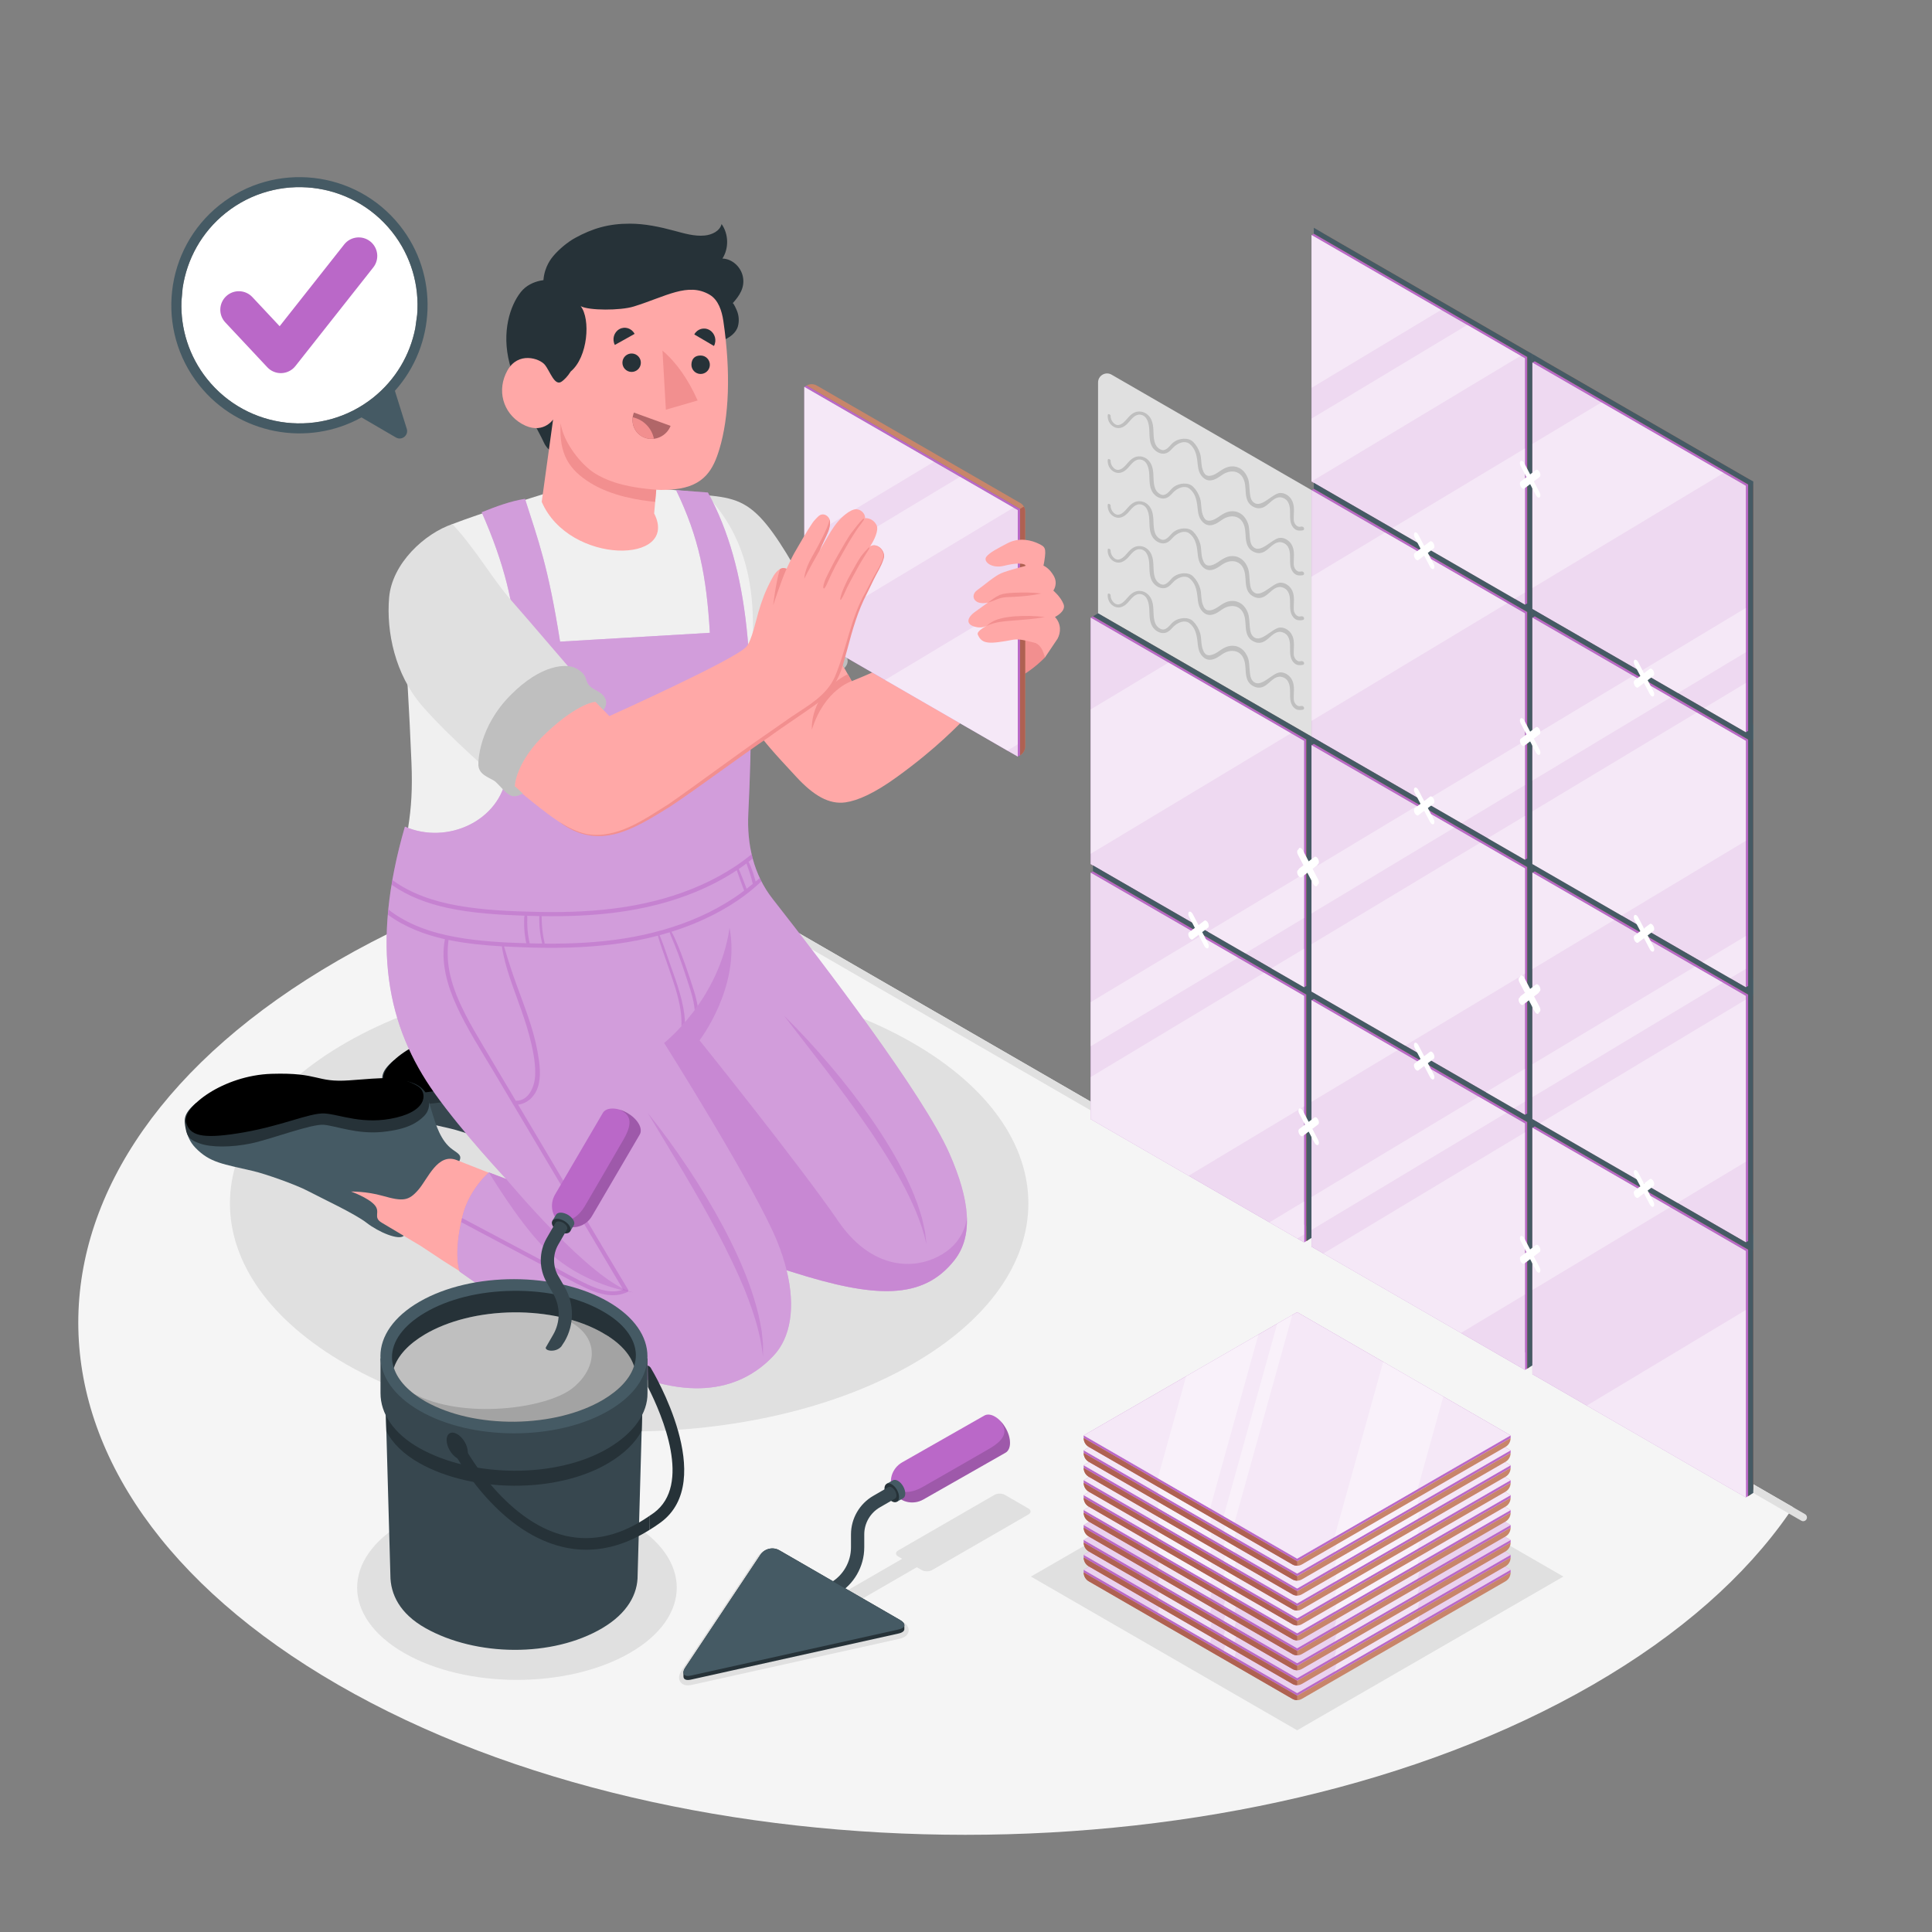 <?xml version="1.0" encoding="utf-8"?>
<!-- Generator: Adobe Illustrator 27.5.0, SVG Export Plug-In . SVG Version: 6.00 Build 0)  -->
<svg version="1.1" xmlns="http://www.w3.org/2000/svg" xmlns:xlink="http://www.w3.org/1999/xlink" x="0px" y="0px"
	 viewBox="0 0 500 500" style="enable-background:new 0 0 500 500;" xml:space="preserve">
<rect x="0" y="0" width="500" height="500" fill="#808080" stroke="none"/>
<g id="Floor">
	<g id="Floor_00000093146958423773593910000004879784253911727009_">
		<path id="Floor_00000013876646643919197920000017874447876317227658_" style="fill:#F5F5F5;" d="M167.133,218.602
			c-0.937,0.215-1.874,0.42-2.801,0.644c-27.969,6.47-54.182,16.239-76.832,29.316c-89.655,51.771-89.655,135.698,0.01,187.459
			c89.665,51.771,235.034,51.771,324.699,0c22.631-13.067,39.553-28.184,50.747-44.315c0.38-0.537,0.751-1.083,1.112-1.63
			L167.133,218.602z"/>
		<path style="fill:#E0E0E0;" d="M466.661,393.688c-0.166,0-0.334-0.042-0.487-0.131L154.696,213.692
			c-0.467-0.27-0.627-0.866-0.357-1.333c0.27-0.468,0.867-0.627,1.333-0.357L467.15,391.867c0.467,0.27,0.627,0.866,0.357,1.333
			C467.326,393.513,466.998,393.688,466.661,393.688z"/>
	</g>
</g>
<g id="Wall_00000059290117652859338630000006439475313734642326_">
	<g id="Wall">
		<g>
			<g>
				<g id="Tile_00000149377186435787269280000010935638954292592056_">
					<polygon style="fill:#BA68C8;" points="337.502,321.526 338.101,321.18 338.101,257.391 282.857,225.496 282.258,225.842 
						337.502,257.737 					"/>
					<path style="fill:#C8856A;" d="M338.101,321.18L338.101,321.18c0.817-0.471,1.32-1.343,1.32-2.286V258.04
						c0-0.873-0.466-1.68-1.222-2.117l-52.702-30.427c-0.817-0.471-1.823-0.471-2.639,0l0,0l55.244,31.895V321.18z"/>
					<path style="fill:#AF6152;" d="M338.101,257.391L338.101,257.391l0,63.789c0.817-0.471,1.32-1.343,1.32-2.286l0-60.854
						c0-0.437-0.116-0.857-0.327-1.222L338.101,257.391z"/>
					<g>
						<polygon style="fill:#BA68C8;" points="282.258,225.842 337.502,257.737 337.502,321.526 282.258,289.631 						"/>
						<polygon style="opacity:0.75;fill:#FFFFFF;" points="282.258,225.842 337.502,257.737 337.502,321.526 282.258,289.631 						
							"/>
					</g>
				</g>
				<g id="Tile_00000060003962183894980650000013354593057413930921_">
					<polygon style="fill:#BA68C8;" points="337.502,255.519 338.101,255.173 338.101,191.384 282.857,159.489 282.258,159.835 
						337.502,191.73 					"/>
					<path style="fill:#C8856A;" d="M338.101,255.173L338.101,255.173c0.817-0.471,1.32-1.343,1.32-2.286v-60.854
						c0-0.873-0.466-1.68-1.222-2.117l-52.702-30.427c-0.817-0.471-1.823-0.471-2.639,0l0,0l55.244,31.895V255.173z"/>
					<path style="fill:#AF6152;" d="M338.101,191.384L338.101,191.384l0,63.79c0.817-0.471,1.32-1.343,1.32-2.286l0-60.854
						c0-0.437-0.116-0.857-0.327-1.222L338.101,191.384z"/>
					<g>
						<polygon style="fill:#BA68C8;" points="282.258,159.835 337.502,191.73 337.502,255.519 282.258,223.624 						"/>
						<polygon style="opacity:0.75;fill:#FFFFFF;" points="282.258,159.835 337.502,191.73 337.502,255.519 282.258,223.624 						
							"/>
						<path style="fill:#E0E0E0;" d="M287.676,96.961l51.744,29.875v63.79l-55.244-31.895V98.982
							C284.177,97.186,286.121,96.063,287.676,96.961z"/>
					</g>
				</g>
				<polygon style="fill:#455A64;" points="339.421,190.621 284.177,158.73 282.857,159.489 338.101,191.384 338.101,255.173 
					337.502,255.519 282.857,223.97 282.857,225.496 338.101,257.391 338.101,321.18 339.421,320.365 				"/>
			</g>
			<g>
				<g id="Tile_00000105397916663613118880000008147826923228676783_">
					<polygon style="fill:#BA68C8;" points="394.664,354.53 395.263,354.184 395.263,290.395 340.02,258.5 339.421,258.846 
						394.664,290.741 					"/>
					<path style="fill:#C8856A;" d="M395.263,354.184L395.263,354.184c0.817-0.471,1.32-1.343,1.32-2.286v-60.854
						c0-0.873-0.466-1.68-1.222-2.117L342.659,258.5c-0.817-0.471-1.823-0.471-2.639,0l0,0l55.244,31.895V354.184z"/>
					<path style="fill:#AF6152;" d="M395.263,290.395L395.263,290.395l0,63.789c0.817-0.471,1.32-1.343,1.32-2.286v-60.854
						c0-0.437-0.116-0.857-0.327-1.222L395.263,290.395z"/>
					<g>
						<polygon style="fill:#BA68C8;" points="339.421,258.846 394.664,290.741 394.664,354.53 339.421,322.635 						"/>
						<polygon style="opacity:0.75;fill:#FFFFFF;" points="339.421,258.846 394.664,290.741 394.664,354.53 339.421,322.635 						
							"/>
					</g>
				</g>
				<g id="Tile_00000117661086139672331140000009653666344323519367_">
					<polygon style="fill:#BA68C8;" points="394.664,288.523 395.263,288.177 395.263,224.388 340.02,192.493 339.421,192.839 
						394.664,224.734 					"/>
					<path style="fill:#C8856A;" d="M395.263,288.177L395.263,288.177c0.817-0.471,1.32-1.343,1.32-2.286v-60.855
						c0-0.873-0.466-1.68-1.222-2.117l-52.702-30.428c-0.817-0.471-1.823-0.471-2.639,0l0,0l55.244,31.895V288.177z"/>
					<path style="fill:#AF6152;" d="M395.263,224.387L395.263,224.387l0,63.79c0.817-0.471,1.32-1.343,1.32-2.286v-60.855
						c0-0.437-0.116-0.857-0.327-1.222L395.263,224.387z"/>
					<g>
						<polygon style="fill:#BA68C8;" points="339.421,192.839 394.664,224.734 394.664,288.523 339.421,256.628 						"/>
						<polygon style="opacity:0.75;fill:#FFFFFF;" points="339.421,192.839 394.664,224.734 394.664,288.523 339.421,256.628 						
							"/>
					</g>
				</g>
				<g id="Tile_00000057105671649693121660000014617720696744957318_">
					<polygon style="fill:#BA68C8;" points="394.664,222.516 395.263,222.17 395.263,158.38 340.02,126.486 339.421,126.831 
						394.664,158.726 					"/>
					<path style="fill:#C8856A;" d="M395.263,222.17L395.263,222.17c0.817-0.471,1.32-1.343,1.32-2.286V159.03
						c0-0.873-0.466-1.68-1.222-2.117l-52.702-30.427c-0.817-0.472-1.823-0.472-2.639,0l0,0l55.244,31.895V222.17z"/>
					<path style="fill:#AF6152;" d="M395.263,158.38L395.263,158.38l0,63.79c0.817-0.471,1.32-1.343,1.32-2.286V159.03
						c0-0.437-0.116-0.857-0.327-1.222L395.263,158.38z"/>
					<g>
						<polygon style="fill:#BA68C8;" points="339.421,126.831 394.664,158.726 394.664,222.516 339.421,190.621 						"/>
						<polygon style="opacity:0.75;fill:#FFFFFF;" points="339.421,126.831 394.664,158.726 394.664,222.516 339.421,190.621 						
							"/>
					</g>
				</g>
				<g id="Tile_00000152239611325529469630000006945189174190413466_">
					<polygon style="fill:#BA68C8;" points="394.664,156.509 395.263,156.163 395.263,92.373 340.02,60.479 339.421,60.825 
						394.664,92.719 					"/>
					<path style="fill:#C8856A;" d="M395.263,156.163L395.263,156.163c0.817-0.471,1.32-1.343,1.32-2.286V93.023
						c0-0.873-0.466-1.68-1.222-2.117l-52.702-30.427c-0.817-0.472-1.823-0.472-2.639,0l0,0l55.244,31.895V156.163z"/>
					<path style="fill:#AF6152;" d="M395.263,92.373L395.263,92.373l0,63.79c0.817-0.471,1.32-1.343,1.32-2.286V93.022
						c0-0.437-0.116-0.857-0.327-1.222L395.263,92.373z"/>
					<g>
						<polygon style="fill:#BA68C8;" points="339.421,60.825 394.664,92.719 394.664,156.509 339.421,124.614 						"/>
						<polygon style="opacity:0.75;fill:#FFFFFF;" points="339.421,60.825 394.664,92.719 394.664,156.509 339.421,124.614 						
							"/>
					</g>
				</g>
				<polygon style="fill:#455A64;" points="340.02,58.954 340.02,60.48 395.263,92.375 395.263,92.375 395.263,156.165 
					394.664,156.511 340.02,124.962 340.02,126.488 395.263,158.383 395.263,222.17 394.664,222.516 339.421,190.626 
					339.421,192.839 340.02,192.492 395.263,224.387 395.263,288.177 394.664,288.523 339.421,256.628 339.421,258.846 
					340.02,258.5 395.263,290.395 395.263,354.184 396.583,353.369 396.583,91.611 				"/>
			</g>
			<g>
				<g id="Tile_00000053524051148566040370000011095506022008026555_">
					<polygon style="fill:#BA68C8;" points="451.827,387.532 452.426,387.186 452.426,323.397 397.182,291.502 396.583,291.848 
						451.827,323.743 					"/>
					<path style="fill:#C8856A;" d="M452.426,387.186L452.426,387.186c0.817-0.472,1.32-1.343,1.32-2.286v-60.854
						c0-0.873-0.466-1.68-1.222-2.117l-52.702-30.427c-0.817-0.471-1.823-0.471-2.64,0l0,0l55.244,31.895V387.186z"/>
					<path style="fill:#AF6152;" d="M452.426,323.397L452.426,323.397l0,63.79c0.817-0.471,1.32-1.343,1.32-2.286v-60.854
						c0-0.437-0.116-0.857-0.327-1.222L452.426,323.397z"/>
					<g>
						<polygon style="fill:#BA68C8;" points="396.583,291.848 451.827,323.743 451.827,387.532 396.583,355.637 						"/>
						<polygon style="opacity:0.75;fill:#FFFFFF;" points="396.583,291.848 451.827,323.743 451.827,387.532 396.583,355.637 						
							"/>
					</g>
				</g>
				<g id="Tile_00000060006110880020510730000009571359074948887952_">
					<polygon style="fill:#BA68C8;" points="451.827,321.525 452.426,321.179 452.426,257.39 397.182,225.495 396.583,225.841 
						451.827,257.736 					"/>
					<path style="fill:#C8856A;" d="M452.426,321.179L452.426,321.179c0.817-0.471,1.32-1.343,1.32-2.286v-60.854
						c0-0.873-0.466-1.68-1.222-2.117l-52.702-30.427c-0.817-0.472-1.823-0.472-2.64,0l0,0l55.244,31.895V321.179z"/>
					<path style="fill:#AF6152;" d="M452.426,257.39L452.426,257.39l0,63.79c0.817-0.471,1.32-1.343,1.32-2.286v-60.854
						c0-0.437-0.116-0.857-0.327-1.222L452.426,257.39z"/>
					<g>
						<polygon style="fill:#BA68C8;" points="396.583,225.841 451.827,257.736 451.827,321.525 396.583,289.63 						"/>
						<polygon style="opacity:0.75;fill:#FFFFFF;" points="396.583,225.841 451.827,257.736 451.827,321.525 396.583,289.63 						
							"/>
					</g>
				</g>
				<g id="Tile_00000096762134683120103010000017592838044183013276_">
					<polygon style="fill:#BA68C8;" points="451.827,255.518 452.426,255.172 452.426,191.383 397.182,159.488 396.583,159.834 
						451.827,191.729 					"/>
					<path style="fill:#C8856A;" d="M452.426,255.172L452.426,255.172c0.817-0.471,1.32-1.343,1.32-2.286v-60.855
						c0-0.873-0.466-1.68-1.222-2.116l-52.702-30.428c-0.817-0.471-1.823-0.471-2.64,0l0,0l55.244,31.895V255.172z"/>
					<path style="fill:#AF6152;" d="M452.426,191.383L452.426,191.383l0,63.79c0.817-0.471,1.32-1.343,1.32-2.286v-60.855
						c0-0.437-0.116-0.857-0.327-1.222L452.426,191.383z"/>
					<g>
						<polygon style="fill:#BA68C8;" points="396.583,159.834 451.827,191.729 451.827,255.518 396.583,223.623 						"/>
						<polygon style="opacity:0.75;fill:#FFFFFF;" points="396.583,159.834 451.827,191.729 451.827,255.518 396.583,223.623 						
							"/>
					</g>
				</g>
				<g id="Tile_00000019646262358717017720000010755703671055242374_">
					<polygon style="fill:#BA68C8;" points="451.827,189.511 452.426,189.165 452.426,125.376 397.182,93.481 396.583,93.827 
						451.827,125.721 					"/>
					<path style="fill:#C8856A;" d="M452.426,189.165L452.426,189.165c0.817-0.472,1.32-1.343,1.32-2.286v-60.854
						c0-0.873-0.466-1.68-1.222-2.117l-52.702-30.427c-0.817-0.471-1.823-0.471-2.64,0l0,0l55.244,31.895V189.165z"/>
					<path style="fill:#AF6152;" d="M452.426,125.376L452.426,125.376l0,63.79c0.817-0.471,1.32-1.343,1.32-2.286v-60.854
						c0-0.437-0.116-0.857-0.327-1.222L452.426,125.376z"/>
					<g>
						<polygon style="fill:#BA68C8;" points="396.583,93.827 451.827,125.721 451.827,189.511 396.583,157.616 						"/>
						<polygon style="opacity:0.75;fill:#FFFFFF;" points="396.583,93.827 451.827,125.721 451.827,189.511 396.583,157.616 						
							"/>
					</g>
				</g>
				<polygon style="fill:#455A64;" points="396.583,91.611 396.583,93.827 397.182,93.482 452.426,125.377 452.426,125.377 
					452.426,189.167 451.827,189.513 396.583,157.616 396.583,159.834 397.182,159.49 452.426,191.385 452.426,255.172 
					451.827,255.518 396.583,223.623 396.583,225.841 397.182,225.495 452.426,257.389 452.426,321.179 451.827,321.525 
					396.583,289.63 396.583,291.848 397.182,291.502 452.426,323.397 452.426,387.186 453.746,386.371 453.746,124.613 				"/>
			</g>
			<g>
				<path style="opacity:0.15;" d="M336.088,136.314c-0.579-0.133-1.041-0.73-1.19-1.283c-0.083-0.308-0.083-0.632-0.083-0.952
					c0-1.676,0.326-3.391-0.63-4.878c-0.632-0.983-1.764-1.688-2.93-1.61c-2.129,0.143-5.201,4.554-7.17,2.065
					c-0.548-0.693-0.599-1.889-0.679-2.739c-0.101-1.069-0.09-2.172-0.469-3.166c-0.688-1.804-2.079-3.082-4.088-3.051
					c-1.483,0.023-2.555,0.84-3.728,1.627c-0.705,0.473-1.866,1.044-2.749,0.742c-0.771-0.264-1.161-1.484-1.311-2.203
					c-0.24-1.151-0.133-2.323-0.475-3.46c-0.343-1.138-0.961-2.196-1.8-3.04c-1.238-1.244-3.626-0.951-4.958,0.004
					c-0.818,0.586-1.479,1.78-2.467,2.074c-0.649,0.193-1.325-0.206-1.769-0.65c-0.605-0.604-0.844-1.434-0.954-2.261
					c-0.214-1.612,0.013-3.25-0.624-4.789c-0.564-1.363-1.819-2.319-3.332-2.241c-1.41,0.073-2.302,1.067-3.16,2.065
					c-0.832,0.968-2.066,2.096-3.28,0.949c-0.511-0.483-0.836-1.175-0.815-1.882c0.011-0.381-0.706-0.674-0.748-0.23
					c-0.128,1.361,0.627,2.73,1.93,3.224c1.295,0.491,2.458-0.215,3.318-1.149c0.889-0.966,1.826-2.431,3.353-2.137
					c1.698,0.327,2.081,2.401,2.154,3.84c0.086,1.672-0.039,3.563,1.093,4.938c0.62,0.754,1.578,1.318,2.577,1.288
					c1.214-0.037,1.793-0.852,2.579-1.643c0.88-0.885,2.321-1.649,3.594-1.224c0.249,0.083,0.467,0.238,0.667,0.407
					c1.268,1.067,1.67,2.522,1.892,4.093c0.229,1.624,0.153,3.164,1.4,4.435c1.209,1.233,2.548,0.997,3.932,0.169
					c0.56-0.335,1.071-0.751,1.642-1.067c1.274-0.703,2.973-0.849,4.131,0.164c1.078,0.942,1.312,2.407,1.39,3.763
					c0.079,1.365,0.135,2.856,1.034,3.886c0.32,0.367,0.73,0.648,1.173,0.849c0.446,0.203,0.936,0.327,1.424,0.295
					c2.142-0.141,3.038-2.587,5.068-2.831c0.312-0.038,0.63,0.016,0.927,0.12c1.76,0.618,1.923,2.37,1.907,3.969
					c-0.011,1.097-0.03,2.331,0.537,3.312c0.273,0.473,0.731,0.943,1.261,1.122c0.37,0.125,1.413,0.162,1.716-0.09
					c0.219-0.182,0.132-0.566-0.099-0.733c-0.384-0.279-0.681-0.031-1.066-0.071C336.17,136.331,336.129,136.324,336.088,136.314z"
					/>
				<path style="opacity:0.15;" d="M336.088,147.92c-0.579-0.133-1.041-0.73-1.19-1.283c-0.083-0.308-0.083-0.632-0.083-0.952
					c0-1.676,0.326-3.391-0.63-4.878c-0.632-0.983-1.764-1.688-2.93-1.61c-2.129,0.143-5.201,4.554-7.17,2.065
					c-0.548-0.693-0.599-1.889-0.679-2.739c-0.101-1.069-0.09-2.172-0.469-3.166c-0.688-1.804-2.079-3.082-4.088-3.051
					c-1.483,0.023-2.555,0.84-3.728,1.627c-0.705,0.473-1.866,1.044-2.749,0.742c-0.771-0.264-1.161-1.484-1.311-2.203
					c-0.24-1.151-0.133-2.323-0.475-3.46c-0.343-1.138-0.961-2.196-1.8-3.04c-1.238-1.244-3.626-0.951-4.958,0.004
					c-0.818,0.586-1.479,1.78-2.467,2.074c-0.649,0.193-1.325-0.206-1.769-0.65c-0.605-0.604-0.844-1.434-0.954-2.261
					c-0.214-1.612,0.013-3.25-0.624-4.789c-0.564-1.363-1.819-2.319-3.332-2.241c-1.41,0.073-2.302,1.066-3.16,2.065
					c-0.832,0.968-2.066,2.096-3.28,0.949c-0.511-0.483-0.836-1.175-0.815-1.882c0.011-0.381-0.706-0.674-0.748-0.23
					c-0.128,1.361,0.627,2.73,1.93,3.224c1.295,0.491,2.458-0.215,3.318-1.149c0.889-0.966,1.826-2.431,3.353-2.137
					c1.698,0.327,2.081,2.401,2.154,3.84c0.086,1.672-0.039,3.563,1.093,4.938c0.62,0.754,1.578,1.318,2.577,1.288
					c1.214-0.037,1.793-0.853,2.579-1.643c0.88-0.885,2.321-1.649,3.594-1.224c0.249,0.083,0.467,0.238,0.667,0.407
					c1.268,1.067,1.67,2.522,1.892,4.093c0.229,1.624,0.153,3.165,1.4,4.435c1.209,1.233,2.548,0.997,3.932,0.169
					c0.56-0.335,1.071-0.751,1.642-1.067c1.274-0.703,2.973-0.848,4.131,0.164c1.078,0.942,1.312,2.407,1.39,3.763
					c0.079,1.365,0.135,2.856,1.034,3.885c0.32,0.367,0.73,0.648,1.173,0.849c0.446,0.203,0.936,0.327,1.424,0.295
					c2.142-0.141,3.038-2.587,5.068-2.831c0.312-0.037,0.63,0.016,0.927,0.12c1.76,0.618,1.923,2.37,1.907,3.969
					c-0.011,1.097-0.03,2.331,0.537,3.312c0.273,0.472,0.731,0.943,1.261,1.122c0.37,0.125,1.413,0.162,1.716-0.09
					c0.219-0.182,0.132-0.566-0.099-0.733c-0.384-0.279-0.681-0.031-1.066-0.071C336.17,147.937,336.129,147.93,336.088,147.92z"/>
				<path style="opacity:0.15;" d="M336.088,159.527c-0.579-0.133-1.041-0.73-1.19-1.283c-0.083-0.309-0.083-0.632-0.083-0.952
					c0-1.676,0.326-3.391-0.63-4.878c-0.632-0.983-1.764-1.688-2.93-1.61c-2.129,0.143-5.201,4.554-7.17,2.064
					c-0.548-0.693-0.599-1.889-0.679-2.739c-0.101-1.069-0.09-2.172-0.469-3.166c-0.688-1.804-2.079-3.082-4.088-3.051
					c-1.483,0.023-2.555,0.84-3.728,1.627c-0.705,0.473-1.866,1.044-2.749,0.742c-0.771-0.264-1.161-1.484-1.311-2.203
					c-0.24-1.151-0.133-2.323-0.475-3.46c-0.343-1.138-0.961-2.196-1.8-3.04c-1.238-1.245-3.626-0.951-4.958,0.004
					c-0.818,0.586-1.479,1.78-2.467,2.074c-0.649,0.193-1.325-0.206-1.769-0.65c-0.605-0.604-0.844-1.434-0.954-2.261
					c-0.214-1.612,0.013-3.25-0.624-4.789c-0.564-1.363-1.819-2.319-3.332-2.241c-1.41,0.073-2.302,1.066-3.16,2.065
					c-0.832,0.968-2.066,2.096-3.28,0.949c-0.511-0.483-0.836-1.175-0.815-1.882c0.011-0.381-0.706-0.674-0.748-0.23
					c-0.128,1.361,0.627,2.73,1.93,3.224c1.295,0.491,2.458-0.215,3.318-1.149c0.889-0.966,1.826-2.431,3.353-2.137
					c1.698,0.327,2.081,2.401,2.154,3.84c0.086,1.672-0.039,3.563,1.093,4.938c0.62,0.754,1.578,1.318,2.577,1.288
					c1.214-0.037,1.793-0.853,2.579-1.643c0.88-0.885,2.321-1.649,3.594-1.224c0.249,0.083,0.467,0.238,0.667,0.407
					c1.268,1.067,1.67,2.522,1.892,4.093c0.229,1.624,0.153,3.164,1.4,4.435c1.209,1.233,2.548,0.997,3.932,0.168
					c0.56-0.335,1.071-0.751,1.642-1.067c1.274-0.703,2.973-0.849,4.131,0.164c1.078,0.942,1.312,2.407,1.39,3.763
					c0.079,1.365,0.135,2.856,1.034,3.885c0.32,0.367,0.73,0.648,1.173,0.85c0.446,0.203,0.936,0.327,1.424,0.295
					c2.142-0.141,3.038-2.587,5.068-2.831c0.312-0.037,0.63,0.016,0.927,0.12c1.76,0.618,1.923,2.37,1.907,3.969
					c-0.011,1.097-0.03,2.331,0.537,3.311c0.273,0.473,0.731,0.943,1.261,1.122c0.37,0.125,1.413,0.162,1.716-0.09
					c0.219-0.182,0.132-0.566-0.099-0.733c-0.384-0.279-0.681-0.031-1.066-0.071C336.17,159.543,336.129,159.536,336.088,159.527z"
					/>
				<path style="opacity:0.15;" d="M336.088,171.133c-0.579-0.133-1.041-0.73-1.19-1.283c-0.083-0.309-0.083-0.632-0.083-0.952
					c0-1.676,0.326-3.391-0.63-4.878c-0.632-0.983-1.764-1.688-2.93-1.61c-2.129,0.143-5.201,4.554-7.17,2.065
					c-0.548-0.693-0.599-1.889-0.679-2.739c-0.101-1.069-0.09-2.172-0.469-3.166c-0.688-1.804-2.079-3.082-4.088-3.051
					c-1.483,0.023-2.555,0.84-3.728,1.627c-0.705,0.473-1.866,1.044-2.749,0.742c-0.771-0.264-1.161-1.484-1.311-2.203
					c-0.24-1.151-0.133-2.323-0.475-3.46c-0.343-1.138-0.961-2.196-1.8-3.04c-1.238-1.245-3.626-0.951-4.958,0.004
					c-0.818,0.586-1.479,1.78-2.467,2.074c-0.649,0.193-1.325-0.206-1.769-0.65c-0.605-0.604-0.844-1.434-0.954-2.261
					c-0.214-1.612,0.013-3.25-0.624-4.789c-0.564-1.363-1.819-2.319-3.332-2.241c-1.41,0.073-2.302,1.066-3.16,2.065
					c-0.832,0.968-2.066,2.096-3.28,0.949c-0.511-0.483-0.836-1.175-0.815-1.882c0.011-0.381-0.706-0.674-0.748-0.23
					c-0.128,1.361,0.627,2.73,1.93,3.224c1.295,0.491,2.458-0.215,3.318-1.149c0.889-0.966,1.826-2.431,3.353-2.137
					c1.698,0.327,2.081,2.401,2.154,3.84c0.086,1.672-0.039,3.563,1.093,4.938c0.62,0.754,1.578,1.318,2.577,1.288
					c1.214-0.037,1.793-0.852,2.579-1.643c0.88-0.885,2.321-1.649,3.594-1.225c0.249,0.083,0.467,0.238,0.667,0.407
					c1.268,1.067,1.67,2.522,1.892,4.093c0.229,1.624,0.153,3.165,1.4,4.435c1.209,1.233,2.548,0.997,3.932,0.169
					c0.56-0.336,1.071-0.751,1.642-1.067c1.274-0.703,2.973-0.848,4.131,0.164c1.078,0.942,1.312,2.407,1.39,3.763
					c0.079,1.365,0.135,2.856,1.034,3.885c0.32,0.367,0.73,0.648,1.173,0.849c0.446,0.203,0.936,0.327,1.424,0.295
					c2.142-0.141,3.038-2.587,5.068-2.831c0.312-0.038,0.63,0.016,0.927,0.12c1.76,0.618,1.923,2.37,1.907,3.969
					c-0.011,1.097-0.03,2.331,0.537,3.312c0.273,0.473,0.731,0.943,1.261,1.122c0.37,0.125,1.413,0.162,1.716-0.09
					c0.219-0.182,0.132-0.566-0.099-0.733c-0.384-0.279-0.681-0.031-1.066-0.071C336.17,171.149,336.129,171.142,336.088,171.133z"
					/>
				<path style="opacity:0.15;" d="M336.088,182.739c-0.579-0.133-1.041-0.73-1.19-1.283c-0.083-0.308-0.083-0.632-0.083-0.952
					c0-1.676,0.326-3.391-0.63-4.878c-0.632-0.983-1.764-1.688-2.93-1.61c-2.129,0.143-5.201,4.554-7.17,2.065
					c-0.548-0.693-0.599-1.889-0.679-2.739c-0.101-1.069-0.09-2.172-0.469-3.166c-0.688-1.804-2.079-3.082-4.088-3.051
					c-1.483,0.023-2.555,0.84-3.728,1.627c-0.705,0.473-1.866,1.044-2.749,0.742c-0.771-0.264-1.161-1.484-1.311-2.203
					c-0.24-1.151-0.133-2.323-0.475-3.46c-0.343-1.138-0.961-2.196-1.8-3.04c-1.238-1.245-3.626-0.951-4.958,0.004
					c-0.818,0.586-1.479,1.78-2.467,2.074c-0.649,0.193-1.325-0.206-1.769-0.65c-0.605-0.604-0.844-1.434-0.954-2.261
					c-0.214-1.612,0.013-3.25-0.624-4.789c-0.564-1.363-1.819-2.319-3.332-2.241c-1.41,0.073-2.302,1.066-3.16,2.065
					c-0.832,0.968-2.066,2.096-3.28,0.949c-0.511-0.483-0.836-1.175-0.815-1.882c0.011-0.381-0.706-0.674-0.748-0.23
					c-0.128,1.361,0.627,2.73,1.93,3.224c1.295,0.491,2.458-0.215,3.318-1.149c0.889-0.966,1.826-2.431,3.353-2.137
					c1.698,0.327,2.081,2.401,2.154,3.84c0.086,1.672-0.039,3.563,1.093,4.938c0.62,0.754,1.578,1.318,2.577,1.288
					c1.214-0.037,1.793-0.853,2.579-1.643c0.88-0.885,2.321-1.649,3.594-1.225c0.249,0.083,0.467,0.238,0.667,0.407
					c1.268,1.067,1.67,2.522,1.892,4.093c0.229,1.624,0.153,3.164,1.4,4.435c1.209,1.233,2.548,0.997,3.932,0.169
					c0.56-0.335,1.071-0.751,1.642-1.067c1.274-0.703,2.973-0.849,4.131,0.164c1.078,0.942,1.312,2.407,1.39,3.763
					c0.079,1.365,0.135,2.856,1.034,3.885c0.32,0.367,0.73,0.648,1.173,0.849c0.446,0.203,0.936,0.327,1.424,0.295
					c2.142-0.141,3.038-2.587,5.068-2.831c0.312-0.038,0.63,0.016,0.927,0.12c1.76,0.618,1.923,2.37,1.907,3.969
					c-0.011,1.097-0.03,2.331,0.537,3.312c0.273,0.473,0.731,0.943,1.261,1.122c0.37,0.125,1.413,0.162,1.716-0.09
					c0.219-0.182,0.132-0.566-0.099-0.733c-0.384-0.279-0.681-0.031-1.066-0.071C336.17,182.755,336.129,182.748,336.088,182.739z"
					/>
			</g>
			<path style="opacity:0.4;fill:#FFFFFF;" d="M337.502,255.519v-10.004l-8.486,5.104L337.502,255.519z M337.502,321.526
				L337.502,321.526l-1.763-1.018h0L337.502,321.526z M328.523,316.342l-20.901-12.067L328.523,316.342L328.523,316.342z
				 M339.421,244.361L339.421,244.361v12.267l24.213,13.979l31.031-18.652v-27.222l-11.537-6.661L339.421,244.361z M322.264,246.721
				l15.238-9.165V226.12l-24.936,15.003L322.264,246.721z M391.751,286.841l2.913-1.751v0v-8.503l-10.129,6.088L391.751,286.841z
				 M382.653,283.806l-43.233,25.986l0,0v8.503l50.449-30.323L382.653,283.806z M367.043,272.575l-3.409-1.968l0,0L367.043,272.575z
				 M367.043,338.582l11.055,6.383l16.567-9.958v0v-41.962l-52.175,31.361L367.043,338.582z M282.258,278.743v10.889l25.363,14.643
				l29.88-17.96v-28.578l-10.368-5.986L282.258,278.743z M414.454,104.144l-17.871,10.742v37.293l49.492-29.778L414.454,104.144z
				 M396.583,225.841v24.962l21.182-12.732L396.583,225.841z M438.667,250.138l-42.083,25.295v8.503l49.299-29.633L438.667,250.138z
				 M396.583,93.827l17.871,10.318L396.583,93.827L396.583,93.827z M302.428,171.48l-20.17,12.124v37.362l51.848-31.196
				L302.428,171.48z M337.502,319.449v-8.503l-8.979,5.397l7.216,4.166L337.502,319.449z M310.685,242.254l-28.427,17.104v11.425
				l38.124-22.93L310.685,242.254z M367.043,76.772l-27.622-15.947v39.552l33.553-20.181L367.043,76.772z M339.421,258.846v26.315
				l22.331-13.423L339.421,258.846z M358.44,137.813l-19.02,11.432l0,0v37.327l50.669-30.487l-23.047-13.307L358.44,137.813z
				 M447.765,253.173l4.062-2.442v-8.503l-11.278,6.779L447.765,253.173z M396.583,209.98v13.643l23.064,13.316l32.18-19.342
				v-25.868l-12.704-7.335L396.583,209.98z M434.111,311.297l17.715-10.648v-41.962l-53.324,32.052L434.111,311.297z
				 M396.583,190.571v11.449l35.788-21.525l-9.717-5.61L396.583,190.571z M424.534,173.754l9.718,5.611l17.575-10.571v-11.461
				L424.534,173.754z M451.827,189.511v-12.758l-10.823,6.51L451.827,189.511z M451.827,387.532v-48.51l-41.166,24.743
				L451.827,387.532z M432.371,180.496l6.752,3.898L432.371,180.496L432.371,180.496z M396.583,159.834l26.07,15.052
				L396.583,159.834L396.583,159.834z M396.621,291.87l-0.038,0.023v41.962l35.646-21.426L396.621,291.87z M390.09,156.085
				l4.574,2.641L390.09,156.085L390.09,156.085z M394.664,222.516v-11.382l-9.655,5.807L394.664,222.516z M378.257,213.043
				l16.407-9.868v-11.449l-26.115,15.713L378.257,213.043z M376.376,214.175l6.752,3.898L376.376,214.175L376.376,214.175z
				 M366.669,208.57l-27.248,16.395v11.437l36.955-22.227l-9.333-5.389L366.669,208.57z M393.552,92.077l1.113,0.642L393.552,92.077
				L393.552,92.077z M367.043,140.561l24.928,14.392l2.694-1.621v-37.294l-34.342,20.642L367.043,140.561z M396.583,291.848
				l0.038,0.022L396.583,291.848L396.583,291.848z M339.421,108.336L339.421,108.336v16.278l54.131-32.537l-13.826-7.983
				L339.421,108.336z"/>
		</g>
		<g>
			<g>
				<path style="fill:#FFFFFF;" d="M335.895,225.21l1.509-1.141l-1.509-2.882c-0.261-0.499-0.261-1.063,0-1.261
					c0.261-0.197,0.685,0.047,0.946,0.546l1.509,2.882l1.509-1.14c0.261-0.197,0.685,0.047,0.946,0.546
					c0.261,0.499,0.261,1.064,0,1.261l-1.509,1.141l1.509,2.882c0.261,0.499,0.261,1.063,0,1.261
					c-0.261,0.197-0.685-0.047-0.946-0.546l-1.509-2.882l-1.509,1.141c-0.261,0.197-0.685-0.047-0.946-0.546
					C335.634,225.971,335.634,225.407,335.895,225.21z"/>
				<path style="fill:#FFFFFF;" d="M393.215,258.217l1.509-1.141l-1.509-2.882c-0.261-0.499-0.261-1.063,0-1.261
					c0.261-0.197,0.685,0.047,0.946,0.546l1.508,2.882l1.509-1.14c0.261-0.197,0.685,0.047,0.946,0.546
					c0.261,0.499,0.261,1.063,0,1.261l-1.509,1.141l1.509,2.882c0.261,0.499,0.261,1.063,0,1.261
					c-0.261,0.197-0.685-0.047-0.946-0.546l-1.509-2.882l-1.508,1.14c-0.261,0.197-0.685-0.047-0.946-0.546
					C392.954,258.978,392.954,258.414,393.215,258.217z"/>
			</g>
			<g>
				<path style="fill:#FFFFFF;" d="M336.228,224.772l1.509-1.141l-1.509-2.882c-0.261-0.499-0.261-1.063,0-1.261
					c0.261-0.197,0.684,0.047,0.946,0.546l1.509,2.882l1.509-1.14c0.261-0.197,0.684,0.047,0.946,0.546
					c0.261,0.499,0.261,1.064,0,1.261l-1.509,1.14l1.509,2.882c0.261,0.499,0.261,1.064,0,1.261
					c-0.261,0.197-0.685-0.047-0.946-0.546l-1.509-2.882l-1.509,1.141c-0.261,0.197-0.684-0.047-0.946-0.546
					C335.967,225.534,335.967,224.969,336.228,224.772z"/>
				<path style="fill:#FFFFFF;" d="M393.548,257.779l1.508-1.141l-1.509-2.882c-0.261-0.499-0.261-1.063,0-1.261
					c0.261-0.197,0.685,0.047,0.946,0.546l1.509,2.882l1.508-1.14c0.261-0.197,0.685,0.047,0.946,0.546
					c0.261,0.499,0.261,1.063,0,1.261l-1.509,1.14l1.509,2.882c0.261,0.499,0.261,1.063,0,1.261
					c-0.261,0.197-0.685-0.047-0.946-0.546l-1.508-2.882l-1.509,1.141c-0.261,0.197-0.685-0.047-0.946-0.546
					C393.287,258.541,393.287,257.976,393.548,257.779z"/>
			</g>
			<g>
				<path style="fill:#FFFFFF;" d="M393.548,191.202l1.508-1.14l-1.509-2.882c-0.261-0.499-0.261-1.063,0-1.261
					c0.261-0.198,0.685,0.047,0.946,0.546l1.509,2.882l1.508-1.14c0.261-0.197,0.685,0.047,0.946,0.546
					c0.261,0.499,0.261,1.063,0,1.261l-1.509,1.141l1.509,2.882c0.261,0.499,0.261,1.064,0,1.261
					c-0.261,0.197-0.685-0.047-0.946-0.546l-1.508-2.882l-1.509,1.141c-0.261,0.197-0.685-0.047-0.946-0.546
					C393.287,191.964,393.287,191.4,393.548,191.202z"/>
			</g>
			<path style="fill:#FFFFFF;" d="M393.548,124.626l1.508-1.141l-1.509-2.882c-0.261-0.499-0.261-1.063,0-1.261
				c0.261-0.198,0.685,0.047,0.946,0.546l1.509,2.882l1.508-1.14c0.261-0.197,0.685,0.047,0.946,0.546
				c0.261,0.499,0.261,1.063,0,1.261l-1.509,1.141l1.509,2.882c0.261,0.499,0.261,1.064,0,1.261
				c-0.261,0.197-0.685-0.047-0.946-0.546l-1.508-2.882l-1.509,1.141c-0.261,0.197-0.685-0.047-0.946-0.546
				C393.287,125.387,393.287,124.823,393.548,124.626z"/>
			<g>
				<path style="fill:#FFFFFF;" d="M366.123,143.127l1.509-1.141l-1.509-2.882c-0.261-0.499-0.261-1.064,0-1.261
					c0.261-0.197,0.685,0.047,0.946,0.546l1.509,2.882l1.509-1.141c0.261-0.197,0.685,0.047,0.946,0.546
					c0.261,0.499,0.261,1.063,0,1.261l-1.509,1.14l1.509,2.882c0.261,0.499,0.261,1.063,0,1.261
					c-0.261,0.197-0.685-0.047-0.946-0.546l-1.509-2.882l-1.509,1.14c-0.261,0.197-0.685-0.047-0.946-0.546
					C365.862,143.889,365.862,143.324,366.123,143.127z"/>
				<path style="fill:#FFFFFF;" d="M366.123,209.165l1.509-1.14l-1.509-2.882c-0.261-0.499-0.261-1.063,0-1.261
					c0.261-0.197,0.685,0.047,0.946,0.546l1.509,2.882l1.509-1.14c0.261-0.198,0.685,0.047,0.946,0.546
					c0.261,0.499,0.261,1.063,0,1.261l-1.509,1.14l1.509,2.882c0.261,0.499,0.261,1.064,0,1.261
					c-0.261,0.197-0.685-0.047-0.946-0.546l-1.509-2.882l-1.509,1.141c-0.261,0.197-0.685-0.047-0.946-0.546
					C365.862,209.927,365.862,209.362,366.123,209.165z"/>
				<path style="fill:#FFFFFF;" d="M366.123,275.203l1.509-1.141l-1.509-2.882c-0.261-0.499-0.261-1.063,0-1.261
					c0.261-0.197,0.685,0.047,0.946,0.546l1.509,2.882l1.509-1.141c0.261-0.197,0.685,0.047,0.946,0.546
					c0.261,0.499,0.261,1.063,0,1.261l-1.509,1.141l1.509,2.882c0.261,0.499,0.261,1.063,0,1.261
					c-0.261,0.197-0.685-0.047-0.946-0.546l-1.509-2.882l-1.509,1.14c-0.261,0.197-0.685-0.047-0.946-0.546
					C365.862,275.965,365.862,275.4,366.123,275.203z"/>
				<path style="fill:#FFFFFF;" d="M307.725,241.275l1.509-1.141l-1.509-2.882c-0.261-0.499-0.261-1.063,0-1.261
					c0.261-0.197,0.684,0.047,0.946,0.546l1.509,2.882l1.509-1.14c0.261-0.197,0.684,0.047,0.946,0.546
					c0.261,0.499,0.261,1.063,0,1.261l-1.509,1.141l1.509,2.882c0.261,0.499,0.261,1.063,0,1.261
					c-0.261,0.197-0.685-0.047-0.946-0.546l-1.509-2.882l-1.509,1.14c-0.261,0.197-0.685-0.047-0.946-0.546
					C307.464,242.037,307.464,241.473,307.725,241.275z"/>
			</g>
			<g>
				<path style="fill:#FFFFFF;" d="M423.01,176.087l1.509-1.14l-1.509-2.882c-0.261-0.499-0.261-1.063,0-1.261
					c0.261-0.197,0.685,0.047,0.946,0.546l1.508,2.882l1.509-1.14c0.261-0.197,0.685,0.047,0.946,0.546
					c0.261,0.499,0.261,1.064,0,1.261l-1.509,1.14l1.509,2.882c0.261,0.499,0.261,1.063,0,1.261
					c-0.261,0.197-0.685-0.047-0.946-0.546l-1.509-2.882l-1.508,1.141c-0.261,0.197-0.685-0.047-0.946-0.546
					C422.749,176.849,422.749,176.285,423.01,176.087z"/>
				<path style="fill:#FFFFFF;" d="M423.01,242.126l1.509-1.141l-1.509-2.882c-0.261-0.499-0.261-1.063,0-1.261
					c0.261-0.197,0.685,0.047,0.946,0.546l1.508,2.882l1.509-1.14c0.261-0.197,0.685,0.047,0.946,0.546
					c0.261,0.499,0.261,1.063,0,1.261l-1.509,1.141l1.509,2.882c0.261,0.499,0.261,1.063,0,1.261
					c-0.261,0.197-0.685-0.047-0.946-0.546l-1.509-2.882l-1.508,1.14c-0.261,0.197-0.685-0.047-0.946-0.546
					C422.749,242.887,422.749,242.323,423.01,242.126z"/>
				<path style="fill:#FFFFFF;" d="M423.01,308.164l1.509-1.14l-1.509-2.882c-0.261-0.499-0.261-1.064,0-1.261
					c0.261-0.197,0.685,0.047,0.946,0.546l1.508,2.882l1.509-1.141c0.261-0.197,0.685,0.047,0.946,0.546
					c0.261,0.499,0.261,1.064,0,1.261l-1.509,1.14l1.509,2.882c0.261,0.499,0.261,1.064,0,1.261
					c-0.261,0.197-0.685-0.047-0.946-0.546l-1.509-2.882l-1.508,1.141c-0.261,0.197-0.685-0.047-0.946-0.546
					C422.749,308.926,422.749,308.361,423.01,308.164z"/>
			</g>
			<g>
				<path style="fill:#FFFFFF;" d="M336.228,292.193l1.509-1.141l-1.509-2.882c-0.261-0.499-0.261-1.064,0-1.261
					c0.261-0.197,0.684,0.047,0.946,0.546l1.509,2.882l1.509-1.141c0.261-0.197,0.684,0.047,0.946,0.546
					c0.261,0.499,0.261,1.063,0,1.261l-1.509,1.141l1.509,2.882c0.261,0.499,0.261,1.063,0,1.261
					c-0.261,0.198-0.685-0.047-0.946-0.546l-1.509-2.882l-1.509,1.14c-0.261,0.197-0.684-0.047-0.946-0.546
					C335.967,292.955,335.967,292.39,336.228,292.193z"/>
				<path style="fill:#FFFFFF;" d="M393.548,325.2l1.508-1.14l-1.509-2.882c-0.261-0.499-0.261-1.064,0-1.261
					c0.261-0.197,0.685,0.047,0.946,0.546l1.509,2.882l1.508-1.14c0.261-0.197,0.685,0.047,0.946,0.546
					c0.261,0.499,0.261,1.063,0,1.261l-1.509,1.14l1.509,2.882c0.261,0.499,0.261,1.063,0,1.261
					c-0.261,0.197-0.685-0.047-0.946-0.546l-1.508-2.882l-1.509,1.14c-0.261,0.198-0.685-0.047-0.946-0.546
					C393.287,325.962,393.287,325.397,393.548,325.2z"/>
			</g>
		</g>
	</g>
</g>
<g id="Shadows">
	<path id="Shadow_00000033327475966528135490000004008975169628699779_" style="fill:#E0E0E0;" d="M235.881,353.181
		c-40.348,23.048-105.765,23.048-146.113,0c-40.348-23.049-40.347-60.418,0.001-83.467s105.764-23.049,146.112,0
		S276.229,330.131,235.881,353.181z"/>
	<polygon id="Shadow" style="fill:#E0E0E0;" points="404.596,408.015 335.699,447.793 266.802,408.016 335.699,368.238 	"/>
	<path id="Shadow_00000148634451032388340930000018251467338788989313_" style="fill:#E0E0E0;" d="M163.03,427.761
		c-16.151,9.324-42.336,9.324-58.487,0c-16.151-9.325-16.151-24.443,0-33.768c16.151-9.325,42.336-9.325,58.487,0
		C179.181,403.318,179.181,418.436,163.03,427.761z"/>
	<path id="Shadow_45_" style="fill:#E0E0E0;" d="M266.157,390.395l-6.109-3.527c-0.739-0.427-1.937-0.427-2.676,0l-24.934,14.396
		c-0.739,0.427-0.739,1.118,0,1.545l1.046,0.604l-14.01,8.089l-17.231-9.949c-0.71-0.41-1.527-0.627-2.361-0.627
		c-1.628,0-3.126,0.792-4.009,2.117l-19.436,29.176c-0.919,1.379-0.758,2.33-0.462,2.883c0.213,0.399,0.765,1.068,2.056,1.068
		c0.316,0,0.662-0.042,1.028-0.123l53.729-11.931c1.859-0.413,2.279-1.401,2.363-1.952c0.085-0.552-0.019-1.62-1.667-2.573
		l-10.226-5.904l14.01-8.089l1.278,0.738c0.739,0.427,1.937,0.427,2.676,0l24.934-14.395
		C266.896,391.513,266.896,390.822,266.157,390.395z"/>
</g>
<g id="Pile_of_Tiles_00000142173835824292766320000008828654304452200628_">
	<g id="Pile_of_Tiles">
		<g id="Tile">
			<polygon style="fill:#BA68C8;" points="280.456,406.263 280.456,406.955 335.699,438.85 390.943,406.955 390.943,406.263 
				335.699,438.158 			"/>
			<path style="fill:#C8856A;" d="M280.456,406.955L280.456,406.955c0,0.943,0.503,1.814,1.32,2.286l52.701,30.427
				c0.756,0.437,1.688,0.437,2.444,0l52.702-30.427c0.817-0.471,1.32-1.343,1.32-2.286l0,0l-55.244,31.895L280.456,406.955z"/>
			<path style="fill:#AF6152;" d="M335.699,438.85L335.699,438.85l-55.243-31.895c0,0.943,0.503,1.814,1.32,2.286l52.701,30.427
				c0.378,0.218,0.8,0.327,1.222,0.327V438.85z"/>
			<g>
				<polygon style="fill:#BA68C8;" points="390.943,406.263 335.699,438.158 280.456,406.263 335.699,374.368 				"/>
				<polygon style="opacity:0.7;fill:#FFFFFF;" points="390.943,406.263 335.699,438.158 280.456,406.263 335.699,374.368 				"/>
			</g>
			<path style="opacity:0.4;fill:#FFFFFF;" d="M306.978,390.95l-7.338,26.389l13.532,7.813l12.513-45.003L306.978,390.95z
				 M357.972,387.227l-12.61,45.352l21.503-12.415l6.661-23.957L357.972,387.227z M316.686,427.181l2.82,1.628l14.936-53.715
				l-3.898,2.251L316.686,427.181z"/>
		</g>
		<g id="Tile_00000155856859601368035040000017259341963497902728_">
			<polygon style="fill:#BA68C8;" points="280.456,402.398 280.456,403.09 335.699,434.985 390.943,403.09 390.943,402.398 
				335.699,434.293 			"/>
			<path style="fill:#C8856A;" d="M280.456,403.09L280.456,403.09c0,0.943,0.503,1.814,1.32,2.286l52.701,30.427
				c0.756,0.437,1.688,0.437,2.444,0l52.702-30.427c0.817-0.471,1.32-1.343,1.32-2.286l0,0l-55.244,31.895L280.456,403.09z"/>
			<path style="fill:#AF6152;" d="M335.699,434.985L335.699,434.985l-55.243-31.895c0,0.943,0.503,1.814,1.32,2.286l52.701,30.427
				c0.378,0.218,0.8,0.328,1.222,0.328V434.985z"/>
			<g>
				<polygon style="fill:#BA68C8;" points="390.943,402.398 335.699,434.293 280.456,402.398 335.699,370.503 				"/>
				<polygon style="opacity:0.7;fill:#FFFFFF;" points="390.943,402.398 335.699,434.293 280.456,402.398 335.699,370.503 				"/>
			</g>
			<path style="opacity:0.4;fill:#FFFFFF;" d="M306.978,387.085l-7.338,26.389l13.532,7.813l12.513-45.003L306.978,387.085z
				 M357.972,383.362l-12.61,45.352l21.503-12.415l6.661-23.957L357.972,383.362z M316.686,423.316l2.82,1.628l14.936-53.715
				l-3.898,2.251L316.686,423.316z"/>
		</g>
		<g id="Tile_00000055709209542809545880000007929866900498536112_">
			<polygon style="fill:#BA68C8;" points="280.456,398.533 280.456,399.225 335.699,431.12 390.943,399.225 390.943,398.533 
				335.699,430.428 			"/>
			<path style="fill:#C8856A;" d="M280.456,399.225L280.456,399.225c0,0.943,0.503,1.814,1.32,2.286l52.701,30.427
				c0.756,0.437,1.688,0.437,2.444,0l52.702-30.427c0.817-0.471,1.32-1.343,1.32-2.286l0,0l-55.244,31.895L280.456,399.225z"/>
			<path style="fill:#AF6152;" d="M335.699,431.12L335.699,431.12l-55.243-31.895c0,0.943,0.503,1.814,1.32,2.286l52.701,30.427
				c0.378,0.218,0.8,0.327,1.222,0.327V431.12z"/>
			<g>
				<polygon style="fill:#BA68C8;" points="390.943,398.533 335.699,430.428 280.456,398.533 335.699,366.638 				"/>
				<polygon style="opacity:0.7;fill:#FFFFFF;" points="390.943,398.533 335.699,430.428 280.456,398.533 335.699,366.638 				"/>
			</g>
			<path style="opacity:0.4;fill:#FFFFFF;" d="M306.978,383.22l-7.338,26.389l13.532,7.813l12.513-45.003L306.978,383.22z
				 M357.972,379.497l-12.61,45.352l21.503-12.415l6.661-23.957L357.972,379.497z M316.686,419.451l2.82,1.628l14.936-53.715
				l-3.898,2.251L316.686,419.451z"/>
		</g>
		<g id="Tile_00000139294127945135071560000009165397810911635873_">
			<polygon style="fill:#BA68C8;" points="280.456,394.668 280.456,395.36 335.699,427.255 390.943,395.36 390.943,394.668 
				335.699,426.563 			"/>
			<path style="fill:#C8856A;" d="M280.456,395.36L280.456,395.36c0,0.943,0.503,1.814,1.32,2.286l52.701,30.427
				c0.756,0.437,1.688,0.437,2.444,0l52.702-30.427c0.817-0.472,1.32-1.343,1.32-2.286l0,0l-55.244,31.895L280.456,395.36z"/>
			<path style="fill:#AF6152;" d="M335.699,427.255L335.699,427.255l-55.243-31.895c0,0.943,0.503,1.814,1.32,2.286l52.701,30.427
				c0.378,0.218,0.8,0.327,1.222,0.327V427.255z"/>
			<g>
				<polygon style="fill:#BA68C8;" points="390.943,394.668 335.699,426.563 280.456,394.668 335.699,362.773 				"/>
				<polygon style="opacity:0.7;fill:#FFFFFF;" points="390.943,394.668 335.699,426.563 280.456,394.668 335.699,362.773 				"/>
			</g>
			<path style="opacity:0.4;fill:#FFFFFF;" d="M306.978,379.355l-7.338,26.389l13.532,7.813l12.513-45.003L306.978,379.355z
				 M357.972,375.632l-12.61,45.352l21.503-12.415l6.661-23.957L357.972,375.632z M316.686,415.586l2.82,1.628l14.936-53.714
				l-3.898,2.251L316.686,415.586z"/>
		</g>
		<g id="Tile_00000084493617340396620760000014112395297177305993_">
			<polygon style="fill:#BA68C8;" points="280.456,390.803 280.456,391.495 335.699,423.39 390.943,391.495 390.943,390.803 
				335.699,422.698 			"/>
			<path style="fill:#C8856A;" d="M280.456,391.495L280.456,391.495c0,0.943,0.503,1.814,1.32,2.286l52.701,30.427
				c0.756,0.436,1.688,0.436,2.444,0l52.702-30.427c0.817-0.472,1.32-1.343,1.32-2.286l0,0l-55.244,31.895L280.456,391.495z"/>
			<path style="fill:#AF6152;" d="M335.699,423.39L335.699,423.39l-55.243-31.895c0,0.943,0.503,1.814,1.32,2.286l52.701,30.427
				c0.378,0.218,0.8,0.327,1.222,0.327V423.39z"/>
			<g>
				<polygon style="fill:#BA68C8;" points="390.943,390.803 335.699,422.698 280.456,390.803 335.699,358.909 				"/>
				<polygon style="opacity:0.85;fill:#FFFFFF;" points="390.943,390.803 335.699,422.698 280.456,390.803 335.699,358.909 				"/>
			</g>
			<path style="opacity:0.4;fill:#FFFFFF;" d="M306.978,375.491l-7.338,26.389l13.532,7.813l12.513-45.003L306.978,375.491z
				 M357.972,371.767l-12.61,45.352l21.503-12.415l6.661-23.957L357.972,371.767z M316.686,411.721l2.82,1.628l14.936-53.714
				l-3.898,2.251L316.686,411.721z"/>
		</g>
		<g id="Tile_00000054982275352027414770000000007787560615781273_">
			<polygon style="fill:#BA68C8;" points="280.456,386.939 280.456,387.63 335.699,419.525 390.943,387.63 390.943,386.938 
				335.699,418.833 			"/>
			<path style="fill:#C8856A;" d="M280.456,387.63L280.456,387.63c0,0.943,0.503,1.814,1.32,2.286l52.701,30.427
				c0.756,0.437,1.688,0.437,2.444,0l52.702-30.427c0.817-0.471,1.32-1.343,1.32-2.286l0,0l-55.244,31.895L280.456,387.63z"/>
			<path style="fill:#AF6152;" d="M335.699,419.525L335.699,419.525l-55.243-31.895c0,0.943,0.503,1.814,1.32,2.286l52.701,30.427
				c0.378,0.218,0.8,0.327,1.222,0.327V419.525z"/>
			<g>
				<polygon style="fill:#BA68C8;" points="390.943,386.938 335.699,418.833 280.456,386.939 335.699,355.043 				"/>
				<polygon style="opacity:0.85;fill:#FFFFFF;" points="390.943,386.938 335.699,418.833 280.456,386.939 335.699,355.043 				"/>
			</g>
			<path style="opacity:0.4;fill:#FFFFFF;" d="M306.978,371.626l-7.338,26.389l13.532,7.813l12.513-45.003L306.978,371.626z
				 M357.972,367.902l-12.61,45.352l21.503-12.415l6.661-23.957L357.972,367.902z M316.686,407.856l2.82,1.628l14.936-53.714
				l-3.898,2.251L316.686,407.856z"/>
		</g>
		<g id="Tile_00000029045848231074760280000000602395586996142487_">
			<polygon style="fill:#BA68C8;" points="280.456,383.073 280.456,383.765 335.699,415.66 390.943,383.765 390.943,383.073 
				335.699,414.968 			"/>
			<path style="fill:#C8856A;" d="M280.456,383.765L280.456,383.765c0,0.943,0.503,1.814,1.32,2.286l52.701,30.427
				c0.756,0.437,1.688,0.437,2.444,0l52.702-30.427c0.817-0.471,1.32-1.343,1.32-2.286l0,0l-55.244,31.895L280.456,383.765z"/>
			<path style="fill:#AF6152;" d="M335.699,415.66L335.699,415.66l-55.243-31.895c0,0.943,0.503,1.814,1.32,2.286l52.701,30.427
				c0.378,0.218,0.8,0.327,1.222,0.327V415.66z"/>
			<g>
				<polygon style="fill:#BA68C8;" points="390.943,383.073 335.699,414.968 280.456,383.073 335.699,351.179 				"/>
				<polygon style="opacity:0.85;fill:#FFFFFF;" points="390.943,383.073 335.699,414.968 280.456,383.073 335.699,351.179 				"/>
			</g>
			<path style="opacity:0.4;fill:#FFFFFF;" d="M306.978,367.761l-7.338,26.389l13.532,7.813l12.513-45.003L306.978,367.761z
				 M357.972,364.038l-12.61,45.352l21.503-12.415l6.661-23.957L357.972,364.038z M316.686,403.991l2.82,1.628l14.936-53.715
				l-3.898,2.251L316.686,403.991z"/>
		</g>
		<g id="Tile_00000013878489733767580710000009311664016262140058_">
			<polygon style="fill:#BA68C8;" points="280.456,379.209 280.456,379.9 335.699,411.795 390.943,379.9 390.943,379.208 
				335.699,411.103 			"/>
			<path style="fill:#C8856A;" d="M280.456,379.9L280.456,379.9c0,0.943,0.503,1.814,1.32,2.286l52.701,30.427
				c0.756,0.437,1.688,0.437,2.444,0l52.702-30.427c0.817-0.471,1.32-1.343,1.32-2.286l0,0l-55.244,31.895L280.456,379.9z"/>
			<path style="fill:#AF6152;" d="M335.699,411.795L335.699,411.795L280.456,379.9c0,0.943,0.503,1.814,1.32,2.286l52.701,30.427
				c0.378,0.218,0.8,0.327,1.222,0.327V411.795z"/>
			<g>
				<polygon style="fill:#BA68C8;" points="390.943,379.208 335.699,411.103 280.456,379.209 335.699,347.314 				"/>
				<polygon style="opacity:0.85;fill:#FFFFFF;" points="390.943,379.208 335.699,411.103 280.456,379.209 335.699,347.314 				"/>
			</g>
			<path style="opacity:0.4;fill:#FFFFFF;" d="M306.978,363.896l-7.338,26.389l13.532,7.813l12.513-45.003L306.978,363.896z
				 M357.972,360.173l-12.61,45.352l21.503-12.415l6.661-23.957L357.972,360.173z M316.686,400.126l2.82,1.628l14.936-53.715
				l-3.898,2.251L316.686,400.126z"/>
		</g>
		<g id="Tile_00000054251449777056445580000016633281811763667619_">
			<polygon style="fill:#BA68C8;" points="280.456,375.344 280.456,376.035 335.699,407.93 390.943,376.035 390.943,375.344 
				335.699,407.238 			"/>
			<path style="fill:#C8856A;" d="M280.456,376.035L280.456,376.035c0,0.943,0.503,1.814,1.32,2.286l52.701,30.427
				c0.756,0.437,1.688,0.437,2.444,0l52.702-30.427c0.817-0.471,1.32-1.343,1.32-2.286l0,0l-55.244,31.895L280.456,376.035z"/>
			<path style="fill:#AF6152;" d="M335.699,407.93L335.699,407.93l-55.243-31.895c0,0.943,0.503,1.814,1.32,2.286l52.701,30.427
				c0.378,0.218,0.8,0.328,1.222,0.327V407.93z"/>
			<g>
				<polygon style="fill:#BA68C8;" points="390.943,375.344 335.699,407.238 280.456,375.344 335.699,343.449 				"/>
				<polygon style="opacity:0.85;fill:#FFFFFF;" points="390.943,375.344 335.699,407.238 280.456,375.344 335.699,343.449 				"/>
			</g>
			<path style="opacity:0.4;fill:#FFFFFF;" d="M306.978,360.031l-7.338,26.389l13.532,7.813l12.513-45.003L306.978,360.031z
				 M357.972,356.308l-12.61,45.352l21.503-12.415l6.661-23.957L357.972,356.308z M316.686,396.261l2.82,1.628l14.936-53.715
				l-3.898,2.251L316.686,396.261z"/>
		</g>
		<g id="Tile_00000145028511998256546660000004677627555979230605_">
			<polygon style="fill:#BA68C8;" points="280.456,371.479 280.456,372.171 335.699,404.065 390.943,372.17 390.943,371.478 
				335.699,403.374 			"/>
			<path style="fill:#C8856A;" d="M280.456,372.171L280.456,372.171c0,0.943,0.503,1.814,1.32,2.286l52.701,30.427
				c0.756,0.437,1.688,0.437,2.444,0l52.702-30.427c0.817-0.471,1.32-1.343,1.32-2.286l0,0l-55.244,31.895L280.456,372.171z"/>
			<path style="fill:#AF6152;" d="M335.699,404.065L335.699,404.065l-55.243-31.895c0,0.943,0.503,1.814,1.32,2.286l52.701,30.427
				c0.378,0.218,0.8,0.327,1.222,0.327V404.065z"/>
			<g>
				<polygon style="fill:#BA68C8;" points="390.943,371.478 335.699,403.374 280.456,371.479 335.699,339.584 				"/>
				<polygon style="opacity:0.85;fill:#FFFFFF;" points="390.943,371.478 335.699,403.374 280.456,371.479 335.699,339.584 				"/>
			</g>
			<path style="opacity:0.4;fill:#FFFFFF;" d="M306.978,356.166l-7.338,26.389l13.532,7.813l12.513-45.003L306.978,356.166z
				 M357.972,352.443l-12.61,45.352l21.503-12.415l6.661-23.957L357.972,352.443z M316.686,392.396l2.82,1.628l14.936-53.715
				l-3.898,2.251L316.686,392.396z"/>
		</g>
	</g>
</g>
<g id="Trowel_00000106846407015268295410000008171225768386027677_">
	<g id="Trowel">
		<g id="Trowel_1_">
			<path style="fill:#BA68C8;" d="M261.391,373.436c-0.008,1.262-0.463,2.139-1.188,2.538l-21.236,12.088
				c-2.746,1.563-6.197,0.678-7.707-1.979c-1.51-2.656-0.508-6.077,2.239-7.64l21.22-12.079c0.714-0.427,1.703-0.375,2.798,0.266
				C259.671,367.892,261.406,370.939,261.391,373.436z"/>
			<path style="opacity:0.15;" d="M261.391,373.436c0.012-1.92-1.015-4.158-2.468-5.667c1.589,2.274,1.81,4.441-2.957,7.2
				c-4.782,2.768-15.333,8.817-17.381,9.97c-2.042,1.15-5.963,2.405-8-1.232c0.043,0.814,0.248,1.625,0.675,2.375
				c1.51,2.656,4.961,3.542,7.708,1.979l21.236-12.088C260.928,375.575,261.383,374.699,261.391,373.436z"/>
			<g>
				<path style="fill:#455A64;" d="M232.412,383.246c1.042,0.61,1.88,2.083,1.873,3.291c-0.004,0.61-0.224,1.034-0.574,1.227
					l-1.599,0.896l-2.644-4.65l1.592-0.892C231.404,382.911,231.883,382.936,232.412,383.246z"/>
				<path style="fill:#263238;" d="M232.672,387.44c-0.007,1.207-0.858,1.692-1.9,1.082c-1.042-0.61-1.88-2.083-1.873-3.291
					c0.007-1.207,0.858-1.691,1.9-1.081C231.841,384.76,232.68,386.233,232.672,387.44z"/>
			</g>
			<path style="fill:#37474F;" d="M231.999,387.046c0.005-0.776-0.534-1.723-1.204-2.115c-0.36-0.211-0.681-0.213-0.905-0.054
				l-3.899,2.251c-3.551,2.05-5.756,5.868-5.756,9.967v3.352c0,3.768-2.026,7.278-5.288,9.161l-3.149,1.818l1.717,2.973l3.149-1.818
				c4.321-2.494,7.005-7.144,7.005-12.134v-3.352c0-2.876,1.548-5.556,4.039-6.994l3.929-2.268c0.001-0.001,0.002-0.001,0.003-0.002
				l0.005-0.003l-0.001-0.001C231.861,387.699,231.996,387.43,231.999,387.046z"/>
			<path style="fill:#263238;" d="M232.925,419.247l-31.243-18.038c-1.642-0.948-3.826-0.437-4.877,1.141l-19.436,29.176
				c-0.343,0.515-0.503,0.961-0.5,1.315c0.001,0.18,0.013,0.866,0.012,1.037c-0.004,0.738,0.686,1.085,1.936,0.807l53.729-11.931
				c0.992-0.22,1.497-0.64,1.5-1.127c0.001-0.18-0.005-0.882-0.004-1.059C234.045,420.15,233.68,419.683,232.925,419.247z"/>
			<path style="fill:#455A64;" d="M201.682,401.209l31.243,18.038c1.642,0.948,1.473,2.05-0.378,2.461l-53.729,11.931
				c-1.851,0.411-2.499-0.535-1.448-2.113l19.436-29.176C197.856,400.772,200.04,400.261,201.682,401.209z"/>
		</g>
	</g>
</g>
<g id="Character">
	<g id="Character_00000119112119800264840980000008358481059532059548_">
		<g id="Top_00000015355424600156205980000010328212068830724736_">
			<g id="Arm_00000076574240709623457040000001754293868128307093_">
				<g id="Arm_00000042700485071935858880000001838892987232620451_">
					<path style="fill:#FFA8A7;" d="M237.798,167.702c-6.443,4.314-17.373,8.573-17.373,8.573s-7.618-13.399-12.114-21.351
						c-11.413-20.187-13.433-25.374-28.036-26.469l-0.989,37.37c0,0,3.794,6.263,15.66,22.236c3.441,4.632,4.86,6.236,11.212,13.074
						c4.375,4.71,8.372,7.129,12.672,6.511c3.164-0.455,7.467-2.352,13.216-6.511c10.721-7.754,15.751-13.339,18.861-16.325
						L237.798,167.702z"/>
					<path style="fill:#E0E0E0;" d="M179.682,127.951c8.462,0.503,12.434,1.163,16.994,5.87c4.56,4.707,9.267,13.45,12.651,19.523
						c3.383,6.073,8.535,16.178,8.535,16.178s-7.524,1.344-14.527,6.485c-7.003,5.141-8.63,12.293-8.63,12.293l-16.269-19.321
						L179.682,127.951z"/>
					<g>
						<path style="fill:#F28F8F;" d="M220.424,176.274c0,0-7.066,2.192-10.305,12.553c0,0-0.839-9.13,9.286-14.359L220.424,176.274z
							"/>
					</g>
				</g>
				<path id="Hand_00000049926677753754714520000002020508835387859902_" style="fill:#F28F8F;" d="M270.424,170.164
					c-5.228,5.256-9.866,6.447-13.676,9.232c-3.055,2.233-4.164,3.926-7.396,6.906c0,0-13.279-8.55-11.554-18.6
					c2.89-2.671,5.401-4.121,6.912-6.576c0.974-1.583,0.753-6.467,0.908-8.257c0.262-3.031,1.723-5.904,2.916-8.651
					c0.809-1.862,1.336-3.827,2.063-5.72c0.242-0.63,0.414-1.524,1.217-1.519c0.755,0.005,1.707,0.565,2.227,1.689
					c1.379,2.978,0.295,5.905,0.214,9.05c-0.006,0.239,0.014,0.519,0.212,0.652c0.256,0.171,0.59-0.028,0.83-0.221
					c2.028-1.629,4.394-3.568,6.906-4.388c0.281-0.092,0.573-0.166,0.868-0.158c1.87,0.048,3.407,2.419,4.234,3.852
					c1.214,2.101,1.844,4.491,1.918,6.912C269.469,162.287,270.424,170.164,270.424,170.164z"/>
				<g>
					<path style="fill:#E0E0E0;" d="M213.568,161.154c-2.01-1.323-8.369-2.097-17.233,5.133c-8.865,7.23-9.495,13.411-9.542,14.525
						c-0.111,2.606,3.33,4.787,4.324,5.832c0.994,1.045,1.866,3.673,3.167,4.24c1.3,0.567,2.742-0.101,2.742-0.101l-1.637-2.252
						c0,0,0.296-5.173,9.275-11.879c8.978-6.706,12.663-5.777,12.663-5.777l1.165,2.002c0,0,1.398-1.053,0.655-2.839
						c-0.743-1.786-1.41-2.549-2.526-4.034C215.503,164.518,216.667,163.194,213.568,161.154z"/>
					<path style="opacity:0.15;" d="M213.568,161.154c-2.01-1.323-8.369-2.097-17.233,5.133c-8.865,7.23-9.495,13.411-9.542,14.525
						c-0.111,2.606,3.33,4.787,4.324,5.832c0.994,1.045,1.866,3.673,3.167,4.24c1.3,0.567,2.742-0.101,2.742-0.101l-1.637-2.252
						c0,0,0.296-5.173,9.275-11.879c8.978-6.706,12.663-5.777,12.663-5.777l1.165,2.002c0,0,1.398-1.053,0.655-2.839
						c-0.743-1.786-1.41-2.549-2.526-4.034C215.503,164.518,216.667,163.194,213.568,161.154z"/>
				</g>
			</g>
			<path id="Chest_00000160191415053518276110000018387114654407509910_" style="fill:#F0F0F0;" d="M194.398,172.382
				c1.501-17.254-0.01-32.462-11.989-44.707c0,0-15.794-2.022-22.879-1.423c-5.295,0.448-10.879-0.986-19.064,1.668
				c-6.358,2.062-14.465,4.325-23.389,7.713c-2.221,1.213-13.361,9.418-12.567,24.514c0.833,15.855,1.329,21.538,1.971,37.1
				c0.585,14.19-1.369,18.793-4.273,35.319c8.392,16.079,67.033,24.39,90.329-4.942
				C189.911,220.031,192.762,191.189,194.398,172.382z"/>
			<g id="Head_00000084525940335718286990000007448405174990377617_">
				<g id="Head_00000092449408346701751670000018437607256414252965_">
					<g>
						<g id="XMLID_00000083054013794666176450000017798237730188565434_">
							<g id="XMLID_00000091016783379386119830000002910023965370260902_">
								<path style="fill:#263238;" d="M142.59,72.377c0,0-5.028-0.319-7.812,3.214c-2.784,3.533-5.007,10.305-2.919,18.407
									c2.298,8.916,7.738,17.881,8.857,20.439c1.12,2.558,3.727,3.437,3.727,3.437l0.481-10.6l0.132-7.4
									c0,0,6.329-4.971,7.22-10.232c1.145-6.77-1.24-10.822-1.24-10.822L142.59,72.377z"/>
								<path style="fill:#263238;" d="M177.877,87.325c-2.756-1.569-6.365-2.326-9.458-2.743c-2.943-0.397-5.885-0.808-8.827-1.212
									c-3.151-0.433-6.302-0.865-9.452-1.298c0,0-10.006-2.412-9.496-9.581c0.251-3.528,2.15-5.764,2.557-6.246
									c1.439-1.704,3.667-3.587,5.617-4.654c4.637-2.539,8.766-3.713,14.186-3.708c3.907,0.004,7.767,0.83,11.54,1.845
									c2.553,0.686,5.156,1.469,7.789,1.228c1.887-0.172,3.957-1.137,4.41-2.976c1.833,2.575,1.925,6.27,0.222,8.933
									c2.551,0.068,4.81,2.202,5.297,4.708c0.545,2.803-0.888,4.919-2.661,6.871c0.219-0.241,1.093,1.859,1.161,2.035
									c0.473,1.224,0.565,2.585,0.224,3.873c-0.484,1.826-2.237,3.024-3.99,3.727C183.907,89.364,180.73,88.949,177.877,87.325z"
									/>
								<path style="fill:#FFA8A7;" d="M135.032,109.681c5.293,3.057,8.104-1.102,8.104-1.102l-2.939,21.295
									c7.105,16.48,35.803,16.129,29.097,2.997l0.542-6.128c0,0,1.844,0.188,4.781-0.125c7.734-0.823,10.015-5.223,11.584-10.458
									c2.439-8.138,2.985-19.65,0.999-33.098c-0.383-2.596-1.287-5.465-3.552-6.792c-5.62-3.295-11.304,0.472-19.645,3.057
									c-3.455,1.07-11.646,1.065-13.725-0.097c2.61,3.327,1.88,13.2-2.578,16.912c-0.829,1.338-1.655,2.096-2.284,2.573
									c-1.885,1.418-3.054-2.671-4.435-4.339c-1.396-1.656-6.89-3.449-9.667,1.51
									C128.505,100.936,130.127,106.849,135.032,109.681z"/>
								<path style="fill:#F28F8F;" d="M169.835,126.742c-6.366-0.491-11.722-1.631-15.926-4.269
									c-3.463-2.174-8.091-7.86-8.823-12.98c-0.479,8.085,2.234,12.097,7.718,15.493c5.484,3.396,12.587,4.501,16.747,4.888
									L169.835,126.742z"/>
							</g>
							<g id="XMLID_00000157999255300971761730000009251422743587708853_">
								<path id="XMLID_00000174598904557015316010000011740060059703540646_" style="fill:#263238;" d="M164.233,86.411
									l-5.111,2.856c-0.764-1.469-0.238-3.299,1.173-4.088C161.706,84.391,163.47,84.942,164.233,86.411z"/>
								<path id="XMLID_00000080172705350319195440000008004536130444768935_" style="fill:#263238;" d="M184.771,89.536
									l-5.089-2.985c0.778-1.448,2.548-1.953,3.953-1.129C185.04,86.247,185.549,88.088,184.771,89.536z"/>
								<path style="fill:#263238;" d="M161.082,93.785c-0.047,1.317,0.983,2.422,2.3,2.469c1.317,0.047,2.422-0.983,2.469-2.3
									c0.047-1.317-0.983-2.422-2.3-2.469C162.234,91.438,161.129,92.468,161.082,93.785z"/>
								<path style="fill:#263238;" d="M178.941,94.312c-0.047,1.317,0.983,2.423,2.3,2.469c1.317,0.046,2.422-0.983,2.469-2.3
									c0.046-1.317-0.983-2.423-2.3-2.469C179.896,91.958,178.995,92.798,178.941,94.312z"/>
								<path id="XMLID_00000109743632976476466890000016408216679986606489_" style="fill:#F28F8F;" d="M171.447,90.739
									l0.883,15.288l8.213-2.384C178.075,98.099,175.043,93.797,171.447,90.739z"/>
								<path id="XMLID_00000137117849675345861920000011137325096045867916_" style="fill:#B16668;" d="M164.059,106.77
									l9.493,3.445c-1.053,2.654-4.034,4.034-6.656,3.083C164.275,112.346,163.005,109.424,164.059,106.77z"/>
								<path style="fill:#F28F8F;" d="M169.239,113.538c-0.567-2.746-2.706-4.944-5.485-5.552
									c-0.316,2.277,0.918,4.505,3.144,5.312C167.667,113.577,168.465,113.634,169.239,113.538z"/>
							</g>
						</g>
					</g>
				</g>
			</g>
		</g>
		<g id="Bottom_00000006702770459845329520000005321786943851883141_">
			<g>
				<path style="fill:#37474F;" d="M155.619,308.852c-1.296,1.23-6.467-0.916-9.613-3.355c-3.146-2.44-11.678-6.373-15.04-8.161
					c-3.361-1.788-11.255-4.524-14.27-5.235c-7.791-1.838-11.2-2.1-15.001-6.029c-2.912-3.009-2.401-6.536-2.401-6.536
					s2.99,3.648,14.724,1.843c11.734-1.804,17.952-5.124,22.197-4.499s15.327,3.837,22.634-1.923
					c2.273-1.792,1.323-4.548,0.346-4.869c1.848,1.024,2.384,2.535,2.899,4.099c0.331,1.006,0.733,2.396,1.029,3.324
					c0.758,2.372,1.997,6.843,5.163,9.038c1.733,1.201,2.344,1.564,1.718,2.977L155.619,308.852z"/>
				<path style="fill:#263238;" d="M101.848,274.481c-3.476,2.922-3.069,4.481-2.665,6.741c0.405,2.26,1.381,2.929,3.684,3.747
					c2.881,1.024,8.075,1.031,13.179-0.018c5.104-1.049,15.697-5.135,18.911-4.828c3.213,0.307,8.575,2.479,15.053,1.849
					c6.479-0.63,9.127-2.42,10.769-4.029c1.789-1.754,1.334-3.698,1.334-3.698s-0.071-4.024-5.257-5.284
					C152.362,267.87,101.848,274.481,101.848,274.481z"/>
				<path style="fill:#FFA8A7;" d="M169.336,289.263c-4.979-1.957-7.474,4.828-9.957,7.688c-2.505,2.885-3.971,3.043-9.182,1.57
					c-4.343-1.228-8.216-1.122-8.216-1.122s4.34,1.536,6.054,3.444c1.714,1.908-0.544,3.183,1.882,4.617
					c3.794,2.243,7.671,4.567,10.075,6.005l5.916,3.915l14.737,9.306l6.956-28.237L169.336,289.263z"/>
				<path d="M99.295,279.536c-1.11-3.985,9.58-12.213,22.082-12.607c12.502-0.394,11.375,2.315,20.197,1.688
					c8.822-0.627,12.846-1.348,17.622,1.472c2.335,1.351,3.025,6.112-5.49,8.157c-8.515,2.044-14.602-0.821-18.586-1.053
					c-3.984-0.233-11.071,3.357-22.547,5.159C103.337,283.801,100.231,282.898,99.295,279.536z"/>
			</g>
			<g>
				<path style="fill:#455A64;" d="M104.502,319.827c-1.296,1.23-6.467-0.915-9.613-3.355c-3.146-2.439-11.678-6.373-15.04-8.161
					c-3.361-1.788-11.255-4.524-14.27-5.235c-7.791-1.838-11.2-2.1-15.001-6.029c-2.912-3.01-2.401-6.536-2.401-6.536
					s2.99,3.648,14.724,1.843c11.734-1.804,17.952-5.124,22.197-4.499c4.245,0.626,15.326,3.837,22.634-1.923
					c2.273-1.792,1.323-4.548,0.346-4.869c1.848,1.024,2.384,2.535,2.899,4.099c0.331,1.006,0.732,2.396,1.029,3.324
					c0.758,2.372,1.996,6.843,5.162,9.038c1.733,1.202,2.344,1.564,1.718,2.977L104.502,319.827z"/>
				<path style="fill:#263238;" d="M50.731,285.457c-3.476,2.922-3.07,4.481-2.665,6.741c0.405,2.26,1.381,2.929,3.684,3.747
					c2.881,1.024,8.075,1.031,13.179-0.018c5.104-1.049,15.697-5.135,18.911-4.828c3.213,0.307,8.575,2.479,15.054,1.849
					c6.479-0.63,9.127-2.42,10.769-4.029c1.789-1.754,1.334-3.698,1.334-3.698s-0.071-4.024-5.257-5.284
					C101.245,278.846,50.731,285.457,50.731,285.457z"/>
				<path style="fill:#FFA8A7;" d="M118.219,300.238c-4.979-1.957-7.474,4.829-9.957,7.688c-2.505,2.885-3.971,3.044-9.182,1.57
					c-4.343-1.228-8.216-1.121-8.216-1.121s4.34,1.536,6.054,3.444c1.714,1.908-0.544,3.183,1.882,4.617
					c3.794,2.243,7.671,4.567,10.075,6.005l5.915,3.916l14.737,9.306l6.956-28.237L118.219,300.238z"/>
				<path d="M48.178,290.511c-1.109-3.985,9.58-12.213,22.082-12.607c12.502-0.394,11.375,2.315,20.197,1.687
					c8.822-0.627,12.846-1.348,17.622,1.472c2.335,1.351,3.025,6.112-5.49,8.157c-8.515,2.045-14.602-0.821-18.586-1.053
					c-3.984-0.233-11.071,3.357-22.547,5.159C52.22,294.776,49.114,293.874,48.178,290.511z"/>
			</g>
			<g id="Legs">
				<path style="fill:#BA68C8;" d="M245.705,298.522c-6.727-15.259-32.697-49.246-45.748-65.889
					c-4.933-6.29-6.685-14.063-6.298-22.048c1.817-37.569,0.47-63.034-10.448-83.124l-8.242-0.625
					c5.93,12.254,7.883,22.335,8.743,36.934l-38.763,2.284c-3.138-19.764-5.614-26.055-9.082-36.955
					c-3.811,0.6-7.547,2.01-11.204,3.468c11.861,26.791,10.076,43.717,6.448,68.119c-1.752,11.782-15.405,18.009-26.321,13.243l0,0
					c-8.98,30.984-4.539,51.866,7.756,69.09c7.364,10.315,18.457,22.102,18.457,22.102l-4.479-1.696c0,0-5.117,4.337-6.827,11.295
					c-2.484,10.111-0.726,14.383-0.726,14.383s19.139,13.767,37.935,23.483c19.826,10.249,34.172,7.994,43.309-1.751
					c4.358-4.648,5.731-12.409,3.353-22.104c0.467,0.148,0.936,0.297,1.392,0.441c21.271,6.756,33.857,7.436,42.081-3.091
					C251.899,319.861,251.066,310.68,245.705,298.522z"/>
				<path style="opacity:0.35;fill:#FFFFFF;" d="M245.705,298.522c-6.727-15.259-32.697-49.246-45.748-65.889
					c-4.933-6.29-6.685-14.063-6.298-22.048c1.817-37.569,0.47-63.034-10.448-83.124l-8.242-0.625
					c5.93,12.254,7.883,22.335,8.743,36.934l-38.763,2.284c-3.138-19.764-5.614-26.055-9.082-36.955
					c-3.811,0.6-7.547,2.01-11.204,3.468c11.861,26.791,10.076,43.717,6.448,68.119c-1.752,11.782-15.405,18.009-26.321,13.243l0,0
					c-8.98,30.984-4.539,51.866,7.756,69.09c7.364,10.315,18.457,22.102,18.457,22.102l-4.479-1.696c0,0-5.117,4.337-6.827,11.295
					c-2.484,10.111-0.726,14.383-0.726,14.383s19.139,13.767,37.935,23.483c19.826,10.249,34.172,7.994,43.309-1.751
					c4.358-4.648,5.731-12.409,3.353-22.104c0.467,0.148,0.936,0.297,1.392,0.441c21.271,6.756,33.857,7.436,42.081-3.091
					C251.899,319.861,251.066,310.68,245.705,298.522z"/>
				<path style="opacity:0.5;fill:#BA68C8;" d="M196.742,228.376c0.107-0.101,0.201-0.215,0.306-0.317
					c-0.139-0.273-0.274-0.547-0.404-0.824c-0.359,0.302-0.716,0.607-1.077,0.906c-0.075-0.27-0.163-0.537-0.235-0.794
					c-0.146-0.521-0.302-1.04-0.474-1.553c-0.314-0.935-0.674-1.874-1.128-2.754c0.362-0.28,0.713-0.573,1.067-0.861
					c-0.097-0.362-0.185-0.728-0.269-1.094c-1.378,1.097-2.787,2.154-4.264,3.133c-2.766,1.834-5.688,3.426-8.716,4.783
					c-6.259,2.804-12.915,4.627-19.68,5.698c-7.556,1.196-15.226,1.467-22.865,1.299c-6.848-0.15-13.795-0.429-20.552-1.628
					c-6.013-1.068-11.972-2.998-16.906-6.622c-0.073,0.417-0.135,0.825-0.201,1.237c4.277,2.98,9.251,4.84,14.35,5.951
					c6.571,1.432,13.347,1.806,20.052,2.049c-0.11,0.466-0.098,1.002-0.106,1.449c-0.012,0.678,0.004,1.357,0.048,2.034
					c0.044,0.676,0.115,1.35,0.221,2.019c0.082,0.519,0.145,1.107,0.314,1.626c-6.052-0.169-12.153-0.51-18.108-1.568
					c-6.296-1.118-12.531-3.188-17.594-7.152c-0.042,0.454-0.077,0.903-0.111,1.352c4.347,3.187,9.474,5.147,14.736,6.315
					c-1.162,5.898,0.592,11.978,3.05,17.333c2.762,6.018,6.409,11.631,9.785,17.314c7.144,12.026,14.288,24.053,21.432,36.079
					c3.95,6.65,7.925,13.285,11.85,19.95c-2.929,1.126-6.173,0.054-8.904-1.192c-3.261-1.487-6.389-3.315-9.554-4.995
					c-6.463-3.43-12.925-6.859-19.388-10.289c-1.278-0.678-2.557-1.357-3.835-2.035c-0.084,0.358-0.167,0.713-0.241,1.055
					l12.641,6.712c3.375,1.792,6.751,3.584,10.126,5.376c3.226,1.713,6.415,3.558,9.734,5.085c3.306,1.521,7.083,2.55,10.546,0.927
					c0.191-0.09,0.297-0.385,0.186-0.572c-7.173-11.957-14.25-23.973-21.374-35.959c-2.372-3.991-4.744-7.981-7.116-11.972
					c2.413-0.268,4.342-2.16,5.094-4.448c0.95-2.892,0.487-6.167-0.033-9.101c-1.088-6.14-3.467-11.937-5.575-17.775
					c-1.144-3.168-2.17-6.38-3.121-9.611c1.747,0.095,3.493,0.166,5.235,0.228c7.868,0.282,15.773,0.153,23.587-0.874
					c3.699-0.486,7.373-1.19,10.981-2.138c0.569,2.053,1.328,4.059,2.014,6.071c0.732,2.118,1.474,4.235,2.166,6.373
					c1.132,3.533,2.079,7.231,1.932,10.969c0.293-0.322,0.605-0.673,0.907-1.034c-0.205-5.084-2.176-10.296-3.816-14.912
					c-0.9-2.529-1.712-5.112-2.749-7.59c0.872-0.235,1.739-0.484,2.602-0.749c0.29,0.992,0.792,1.961,1.163,2.914
					c0.371,0.937,0.751,1.874,1.103,2.82c0.742,2.001,1.425,4.03,2.089,6.06c0.673,2.03,1.366,4.06,1.805,6.158
					c0.146,0.703,0.254,1.425,0.322,2.147c0.254-0.341,0.507-0.693,0.751-1.054c-0.039-0.302-0.098-0.615-0.166-0.927
					c-0.449-2.147-1.171-4.235-1.864-6.314c-0.712-2.127-1.444-4.245-2.245-6.343c-0.4-1.034-0.81-2.069-1.259-3.084
					c-0.378-0.844-0.74-1.731-1.236-2.521c2.007-0.63,3.991-1.334,5.938-2.14C185.9,236.437,191.846,232.982,196.742,228.376z
					 M134.941,261.494c0.948,2.738,1.845,5.494,2.501,8.318c0.647,2.784,1.191,5.739,1.045,8.609
					c-0.142,2.797-1.638,6.524-4.999,6.456c-0.982-1.652-1.964-3.304-2.946-4.956c-1.786-3.005-3.573-6.011-5.359-9.016
					c-1.645-2.768-3.294-5.536-4.757-8.407c-1.6-3.138-3.02-6.419-3.846-9.854c-0.743-3.092-0.921-6.247-0.499-9.39
					c4.538,0.934,9.167,1.388,13.799,1.654C130.75,250.631,133.057,256.05,134.941,261.494z M193.193,223.465
					c0.273,0.801,0.568,1.596,0.827,2.402c0.162,0.504,0.318,1.009,0.458,1.519c0.121,0.441,0.202,0.918,0.351,1.355
					c-0.529,0.429-1.064,0.85-1.603,1.266c-0.064-0.165-0.127-0.33-0.191-0.495c-0.208-0.54-0.416-1.081-0.625-1.621
					c-0.219-0.568-0.446-1.133-0.671-1.698c-0.17-0.429-0.331-0.882-0.546-1.299C191.871,224.434,192.538,223.957,193.193,223.465z
					 M138.666,244.172c-0.53-0.012-1.061-0.026-1.592-0.04c-0.04-0.241-0.098-0.482-0.145-0.719
					c-0.066-0.33-0.124-0.661-0.176-0.993c-0.095-0.614-0.173-1.23-0.224-1.849c-0.051-0.618-0.079-1.238-0.082-1.858
					c-0.003-0.542,0.067-1.161-0.03-1.708c1.054,0.036,2.109,0.063,3.164,0.083c-0.034,0.415-0.013,0.846-0.011,1.232
					c0.004,0.69,0.044,1.378,0.108,2.065c0.119,1.284,0.339,2.554,0.624,3.811C139.757,244.189,139.211,244.184,138.666,244.172z
					 M161.531,242.873c-6.796,1.076-13.684,1.4-20.559,1.333c-0.277-1.212-0.495-2.436-0.617-3.674
					c-0.067-0.679-0.109-1.361-0.139-2.042c-0.02-0.459-0.006-0.93-0.042-1.393c6.492,0.101,12.995-0.129,19.435-0.976
					c6.998-0.92,13.91-2.591,20.44-5.296c3.686-1.527,7.281-3.379,10.625-5.593c0.098,0.319,0.229,0.634,0.331,0.926
					c0.202,0.576,0.404,1.151,0.614,1.724c0.202,0.55,0.403,1.1,0.605,1.651c0.101,0.275,0.202,0.55,0.303,0.826
					c0.017,0.046,0.034,0.097,0.051,0.146c-0.865,0.65-1.741,1.288-2.648,1.889c-2.766,1.834-5.688,3.426-8.716,4.783
					C174.952,239.978,168.296,241.802,161.531,242.873z"/>
				<g style="opacity:0.4;">
					<path style="fill:#BA68C8;" d="M126.523,303.423l4.477,1.696l0.002,0.001c0,0,22.195,26.731,32.777,29.326
						c0,0-13.288-1.656-23.261-11.882C134.003,315.882,126.523,303.423,126.523,303.423z"/>
					<path style="fill:#BA68C8;" d="M247.04,326.085c-8.227,10.52-20.806,9.847-42.08,3.084c-0.459-0.146-0.927-0.293-1.396-0.449
						c-0.556-2.303-1.337-4.723-2.342-7.241c-5.543-13.867-29.345-51.566-29.345-51.566s14.238-11.164,16.932-29.794
						c2.918,15.322-7.768,29.111-7.768,29.111s25.978,32.312,35.971,46.901c7.856,11.447,18.23,12.921,25.803,9.047
						c6.753-3.445,7.348-9.388,7.407-10.179C250.387,319.38,249.382,323.079,247.04,326.085z"/>
					<path style="fill:#BA68C8;" d="M194.38,333.699c-1.924-5.612-4.45-10.983-7.204-16.206c-2.795-5.205-5.835-10.267-9.104-15.171
						c-3.26-4.91-6.713-9.687-10.419-14.267l9.09,15.102c2.98,5.049,5.921,10.114,8.652,15.283c1.39,2.572,2.699,5.183,3.964,7.813
						c0.61,1.324,1.262,2.633,1.84,3.97l0.858,2.011c0.29,0.669,0.598,1.332,0.848,2.015c2.148,5.411,3.954,10.984,4.553,16.853
						l0.014-2.211c-0.004-0.37,0.003-0.742-0.012-1.111l-0.107-1.103l-0.231-2.213l-0.396-2.188
						C196.176,339.356,195.33,336.506,194.38,333.699z M238.011,313.299c-0.881-2.836-2.051-5.569-3.32-8.248
						c-2.56-5.352-5.691-10.394-9.031-15.263c-3.379-4.846-6.984-9.523-10.799-14.016c-3.807-4.499-7.789-8.845-12-12.965
						l10.777,13.948c3.544,4.671,7.051,9.361,10.362,14.179c1.679,2.393,3.281,4.836,4.841,7.302
						c0.76,1.244,1.558,2.469,2.287,3.731l1.085,1.898c0.365,0.631,0.749,1.253,1.076,1.903c2.76,5.127,5.198,10.453,6.472,16.213
						l-0.242-2.198c-0.046-0.367-0.084-0.737-0.142-1.102l-0.234-1.083l-0.486-2.172L238.011,313.299z"/>
				</g>
			</g>
		</g>
		<g id="Tile_00000102536573343277020180000016693816006030402960_">
			<polygon style="fill:#BA68C8;" points="263.395,195.81 263.995,195.464 263.995,131.675 208.751,99.78 208.152,100.126 
				263.395,132.021 			"/>
			<path style="fill:#C8856A;" d="M263.995,195.464L263.995,195.464c0.817-0.471,1.32-1.343,1.32-2.286v-60.854
				c0-0.873-0.466-1.68-1.222-2.117L211.39,99.78c-0.817-0.471-1.823-0.471-2.639,0l0,0l55.244,31.895V195.464z"/>
			<path style="fill:#AF6152;" d="M263.994,131.675L263.994,131.675l0,63.79c0.817-0.471,1.32-1.343,1.32-2.286v-60.854
				c0-0.437-0.116-0.857-0.328-1.222L263.994,131.675z"/>
			<g>
				<polygon style="fill:#BA68C8;" points="208.152,100.126 263.395,132.021 263.395,195.81 208.152,163.915 				"/>
				<polygon style="opacity:0.75;fill:#FFFFFF;" points="208.152,100.126 263.395,132.021 263.395,195.81 208.152,163.915 				"/>
				<path style="opacity:0.4;fill:#FFFFFF;" d="M235.774,116.073l-27.622-15.947v39.553l33.553-20.181L235.774,116.073z
					 M229.053,175.983l6.72,3.88l24.928,14.392l2.694-1.621v-37.294L229.053,175.983z M248.456,123.396l-40.305,24.242l0,0v16.278
					l54.131-32.537L248.456,123.396z"/>
			</g>
			<g id="Hand_00000082341346552957824860000014401985775296287878_">
				<g>
					<path style="fill:#FFA8A7;" d="M270.266,145.254c0.549-3.469,0.21-3.723-1.434-4.529c-1.644-0.807-4.936-1.841-8.226-0.068
						c-2.213,1.193-4.503,2.286-5.362,3.464c-0.859,1.178,1.348,3.117,4.604,2.306c5.131-1.278,5.729-0.012,5.729-0.012
						s-4.723,1.182-6.477,1.942c-1.754,0.759-4.461,3.13-6.251,4.411c-1.791,1.281-0.918,3.98,2.812,3.19
						c0,0-2.257,1.623-3.278,2.356c-2.295,1.649-2.478,3.4,0.255,3.961c0.65,0.133,1.508,0.233,2.684-0.285
						c0,0-2.659,1.33-2.271,2.24c1.112,2.609,3.087,2.45,9.239,1.315c1.727-0.318,4.595,0.612,5.67,0.857
						c1.368,0.571,2.024,2.032,2.465,3.763l3.257-4.846c0.88-1.603,1.003-3.86-0.656-5.653c0,0,2.954-1.41,2.226-3.306
						c-0.727-1.896-2.65-3.519-2.65-3.519s1.293-1.707,0.108-3.807c-1.185-2.1-2.658-2.642-2.658-2.642L270.266,145.254z"/>
					<path style="fill:#F28F8F;" d="M255.661,155.958c0.993-0.7,1.884-1.441,3.06-1.972c1.233-0.486,2.455-0.492,3.633-0.578
						c2.38-0.099,4.768-0.117,7.159,0.188c-2.36,0.53-4.725,0.738-7.097,0.865c-1.185,0.059-2.386,0.044-3.426,0.3
						C257.943,155.087,256.812,155.631,255.661,155.958z"/>
					<path style="fill:#F28F8F;" d="M255.322,161.989c0.945-0.887,2.17-1.534,3.449-1.861c1.273-0.359,2.574-0.509,3.862-0.621
						c2.579-0.174,5.156-0.165,7.732,0.201c-2.557,0.469-5.111,0.649-7.652,0.851C260.168,160.767,257.677,160.865,255.322,161.989z
						"/>
				</g>
			</g>
		</g>
		<g id="Arm_00000142138731519928056840000000935681912325245842_">
			<g id="Arm_00000124873114434469078370000005727690174961538996_">
				<path style="fill:#FFA8A7;" d="M104.123,148.446c2.213-3.674,7.072-9.91,12.729-11.124c5.41,4.74,8.679,14.201,12.09,17.912
					c6.424,6.989,28.758,30.091,28.758,30.091s32.322-14.526,35.442-17.925c1.366-1.487,2.537-6.961,3.11-8.897
					c0.93-3.143,1.773-5.441,3.302-8.341c0.4-0.758,0.808-1.525,1.395-2.149c0.389-0.413,0.892-0.798,1.443-0.963
					c0.387-0.116,0.768-0.012,1.166,0.153c0,0,1.422-3.064,1.95-3.971c1.373-2.359,3.305-5.786,4.848-8.038
					c0.222-0.323,1.235-1.432,1.606-1.719c0.811-0.626,1.943-0.393,2.593,0.634c0.526,0.83,0.156,2.545-0.204,3.439
					c-0.471,1.17-1.788,3.79-2.259,4.961c1.299-2.111,2.663-4.702,3.802-6.289c0.636-0.886,1.522-1.938,2.348-2.65
					c0.735-0.634,1.783-1.445,2.753-1.697c1.625-0.421,3.023,1.069,2.87,2.219c1.516-0.055,2.602,0.906,3.033,1.923
					c0.513,1.209-0.574,3.697-1.7,5.351c1.814-0.849,3.58,0.919,3.505,2.571c-0.065,1.422-1.915,4.338-2.56,5.608
					c-2.581,5.085-4.752,9.323-5.674,13.033c-0.529,2.127-1.959,6.893-2.589,8.992c-1.368,4.558-3.304,7.548-6.727,10.196
					c-1.487,1.15-3.228,2.158-6.477,4.404c-6.536,4.518-15.995,11.148-19.323,13.584c-4.722,3.456-11.13,8.468-18.339,12.451
					c-10.443,5.77-15.47,4.96-22.332,0.476c-7.003-4.576-22.597-18.272-33.181-28.769
					C101.779,174.273,100.137,155.063,104.123,148.446z"/>
				<g>
					<path style="fill:#F28F8F;" d="M225.197,141.366c1.939-0.988,4.162,1.311,3.476,3.274c-0.56,1.888-1.685,3.549-2.525,5.298
						l-1.706,3.51c-2.451,4.645-3.838,9.575-5.172,14.641c0,0-1.056,3.77-1.056,3.77c-1.084,3.826-3.195,7.438-6.356,9.908
						c-3.655,2.713-9.117,6.218-12.826,8.964c-7.616,5.129-18.01,12.952-25.555,17.985c-9.429,5.816-18.461,11.709-28.798,3.964
						c2.209,1.36,4.538,2.613,7.074,3.144c7.869,1.421,14.963-3.79,21.313-7.736c7.366-5.105,17.883-12.996,25.407-18.155
						c0,0,6.41-4.472,6.41-4.472c4.258-2.857,8.979-5.402,11.16-10.268c3.043-7.107,4.033-15.158,7.973-21.957
						c0,0,1.806-3.465,1.806-3.465c0.606-1.166,1.309-2.258,1.897-3.414c0.543-1.127,1.272-2.408,0.654-3.613
						C227.858,141.566,226.433,140.779,225.197,141.366L225.197,141.366z"/>
				</g>
				<g>
					<path style="fill:#F28F8F;" d="M224.82,141.701c-0.764,0.766-1.429,1.514-2.066,2.392c-0.649,0.894-1.917,3.268-2.471,4.223
						c-0.616,1.063-1.171,2.148-1.662,3.275c-0.476,1.093-0.991,2.249-1.173,3.431c-0.017,0.111,0.109,0.304,0.211,0.159
						c0.643-0.918,1.041-2.063,1.54-3.067c0.478-0.962,0.981-1.917,1.502-2.856c0.517-0.93,1.766-3.264,2.331-4.166
						c0.656-1.047,1.298-2.1,1.95-3.147C225.053,141.831,224.97,141.551,224.82,141.701z"/>
					<path style="fill:#F28F8F;" d="M223.391,134.255c-1.106,1.018-2.021,2.34-2.949,3.519c-1.003,1.276-2.55,4.116-3.374,5.513
						c-0.798,1.354-1.544,2.738-2.236,4.149c-0.68,1.388-1.612,2.966-1.786,4.52c-0.014,0.128,0.135,0.497,0.303,0.299
						c0.428-0.503,0.673-1.158,0.944-1.755c0.326-0.715,0.64-1.435,0.981-2.143c0.662-1.374,1.375-2.724,2.137-4.045
						c0.737-1.275,2.208-3.958,3.015-5.19c0.521-0.795,0.996-1.622,1.553-2.393c0.53-0.733,1.108-1.438,1.589-2.205
						C223.65,134.396,223.562,134.097,223.391,134.255z"/>
					<path style="fill:#F28F8F;" d="M214.35,137.549c0.317-0.787,0.64-2.206,0.355-3.102c-0.343,2.053-2.847,6.616-4.591,9.708
						c-2.004,3.551-1.962,5.59-1.962,5.59s0.749-1.631,3.939-7.235C212.562,141.339,213.879,138.719,214.35,137.549z"/>
					<path style="fill:#F28F8F;" d="M202.391,147.051c-0.189,0.057-0.369,0.146-0.545,0.247c-1.129,3.736-1.745,9.347-1.745,9.347
						s1.885-5.88,3.456-9.441C203.158,147.039,202.777,146.935,202.391,147.051z"/>
				</g>
			</g>
			<g>
				<path style="fill:#E0E0E0;" d="M117.077,135.632c-7.164,2.436-15.623,10.154-16.376,19.046
					c-0.754,8.892,1.558,19.86,8.491,27.927c6.933,8.068,19.155,18.528,19.155,18.528s0.904-7.686,9.646-15.674
					c8.741-7.988,12.961-8.44,12.961-8.44c-16-18.652-15.59-18.135-18.641-21.634C127.189,149.508,123.243,142.273,117.077,135.632z
					"/>
				<g>
					<path style="fill:#E0E0E0;" d="M148.91,172.889c-2.167-1.111-8.652-1.199-16.791,7.025c-8.138,8.224-8.383,17.037-8.31,18.161
						c0.171,2.63,3.255,3.255,4.369,4.198c1.114,0.942,2.827,3.255,4.198,3.684c1.371,0.428,2.917-0.621,2.917-0.621l-2.061-1.863
						c0,0,0.086-6.339,8.395-14.049c8.31-7.71,12.506-7.791,12.506-7.791l2.017,2.09c0,0,1.326-1.41,0.383-3.123
						c-0.942-1.713-2.741-1.799-4.026-3.17C151.223,176.059,152.251,174.602,148.91,172.889z"/>
					<path style="opacity:0.15;" d="M148.91,172.889c-2.167-1.111-8.652-1.199-16.791,7.025c-8.138,8.224-8.383,17.037-8.31,18.161
						c0.171,2.63,3.255,3.255,4.369,4.198c1.114,0.942,2.827,3.255,4.198,3.684c1.371,0.428,2.917-0.621,2.917-0.621l-2.061-1.863
						c0,0,0.086-6.339,8.395-14.049c8.31-7.71,12.506-7.791,12.506-7.791l2.017,2.09c0,0,1.326-1.41,0.383-3.123
						c-0.942-1.713-2.741-1.799-4.026-3.17C151.223,176.059,152.251,174.602,148.91,172.889z"/>
				</g>
			</g>
		</g>
	</g>
</g>
<g id="Bucket">
	<g id="Bucket_00000016043050614949287130000001656472907112402323_">
		<g id="Bucket_00000155864952275898976120000011883160887224514192_">
			<path id="XMLID_00000068654749054670276700000015473383516736260789_" style="fill:#37474F;" d="M99.715,360.597h66.617
				l-1.315,47.039l0,0c0.055,4.924-2.657,9.884-9.122,13.711c-12.925,7.651-32.705,7.37-45.798,0
				c-6.605-3.719-9.073-8.744-9.068-13.711L99.715,360.597z"/>
			<path style="fill:#263238;" d="M99.99,370.429c1.577,3.034,4.402,5.885,8.574,8.233c13.58,7.644,35.46,7.936,48.866,0
				c4.114-2.435,7.014-5.314,8.632-8.355l0.271-9.71H99.715L99.99,370.429z"/>
			<path id="XMLID_00000181779512876237774420000003444193012167601283_" style="fill:#455A64;" d="M156.581,346.486
				c12.999,7.526,12.987,19.706-0.027,27.204c-13.014,7.498-34.108,7.477-47.113-0.047c-13.005-7.524-12.993-19.704,0.027-27.204
				C122.488,338.938,143.581,338.96,156.581,346.486z"/>
			<path id="XMLID_00000074443394884322016540000004259602064590287762_" style="fill:#37474F;" d="M98.476,351.551h69.096v9.009
				l0,0c0.057,5.107-3.438,10.252-10.143,14.221c-13.406,7.936-35.285,7.644-48.866,0c-6.851-3.857-10.092-9.069-10.087-14.221
				V351.551z"/>
			<path id="XMLID_00000101089503510555795480000001882690122441220022_" style="fill:#455A64;" d="M157.457,336.915
				c13.483,7.806,13.471,20.439-0.029,28.216c-13.498,7.777-35.376,7.755-48.866-0.049c-13.489-7.804-13.476-20.437,0.028-28.216
				C122.096,329.087,143.974,329.109,157.457,336.915z"/>
			<path id="XMLID_00000176747599242386741380000001882602333062510466_" style="fill:#263238;" d="M101.446,351.326
				c0,0.902,0.188,1.805,0.489,2.707c1.053,3.233,3.872,6.24,8.271,8.721c6.128,3.421,14.285,5.263,23.007,5.188
				c8.684-0.113,16.804-2.105,22.857-5.677c4.248-2.519,7.03-5.564,8.007-8.721c0.338-0.94,0.489-1.918,0.489-2.895
				c-0.075-4.21-3.158-8.271-8.759-11.391c-6.09-3.458-14.285-5.301-22.969-5.188c-8.722,0.075-16.842,2.105-22.894,5.676
				C104.416,343.017,101.408,347.115,101.446,351.326z"/>
			<path id="XMLID_00000041258458266003068420000002489212471546693817_" style="fill:#E0E0E0;" d="M101.935,354.032
				c1.053,3.233,3.872,6.24,8.271,8.721c6.128,3.421,14.285,5.263,23.007,5.188c8.684-0.113,16.804-2.105,22.857-5.677
				c4.248-2.519,7.03-5.564,8.007-8.721c-1.053-3.233-3.872-6.241-8.271-8.684c-6.09-3.459-14.285-5.301-22.969-5.225
				c-8.722,0.113-16.842,2.143-22.894,5.714C105.694,347.867,102.95,350.875,101.935,354.032z"/>
			<path id="XMLID_00000135658526924648843600000017375114523701867168_" style="opacity:0.15;" d="M101.935,354.032
				c1.053,3.233,3.872,6.24,8.271,8.721c6.128,3.421,14.285,5.263,23.007,5.188c8.684-0.113,16.804-2.105,22.857-5.677
				c4.248-2.519,7.03-5.564,8.007-8.721c-1.053-3.233-3.872-6.241-8.271-8.684c-6.09-3.459-14.285-5.301-22.969-5.225
				c-8.722,0.113-16.842,2.143-22.894,5.714C105.694,347.867,102.95,350.875,101.935,354.032z"/>
			<path style="opacity:0.15;" d="M110.205,362.754c-1.162-0.655-2.205-1.349-3.143-2.072c12.613,6.766,34.305,3.927,41.07-1.397
				c6.755-5.316,7.667-14.396-3.323-18.457c4.081,0.882,7.827,2.233,10.996,4.032c4.398,2.443,7.218,5.451,8.271,8.684
				c-0.977,3.157-3.759,6.203-8.007,8.721c-6.053,3.571-14.173,5.564-22.857,5.677C124.491,368.017,116.333,366.175,110.205,362.754
				z"/>
			<path id="XMLID_00000002383446041511418360000002540003257983046286_" style="fill:#263238;" d="M118.295,371.121
				c-1.514-0.853-2.727-0.136-2.708,1.603c0.019,1.739,1.263,3.84,2.778,4.694c1.516,0.854,2.728,0.137,2.708-1.602
				C121.053,374.077,119.809,371.975,118.295,371.121z"/>
			<g id="XMLID_00000024697451895055946860000015441641053752202659_">
				<path id="XMLID_00000150823170465513314010000012463327016689527995_" style="fill:#263238;" d="M167.685,358.965
					c3.797,7.481,11.353,25.3,1.542,32.556c-0.414,0.301-0.79,0.564-1.203,0.827l0.038,3.609c0.977-0.601,1.992-1.278,2.97-1.992
					c14.661-10.865-1.88-38.759-2.594-39.924c-0.188-0.339-0.489-0.526-0.827-0.639L167.685,358.965z"/>
				<path id="XMLID_00000011720229008301964950000007439017851834539650_" style="fill:#263238;" d="M117.01,374.98
					c0.413,0.865,11.09,21.278,28.646,25.375c2.03,0.489,4.023,0.714,6.053,0.714c5.451,0,10.902-1.692,16.353-5.113l-0.038-3.609
					c-7.255,5.037-14.548,6.767-21.691,5.113c-16.203-3.797-26.578-23.684-26.653-23.872c-0.376-0.752-1.316-1.015-2.03-0.639
					C116.896,373.325,116.596,374.228,117.01,374.98z"/>
			</g>
		</g>
		<g id="Trowel_00000036948182509979628530000018168939817430624403_">
			<g id="Trowel_00000183930469870069340530000014938095956320898183_">
				<path style="fill:#BA68C8;" d="M165.308,290.848c0.624,1.097,0.668,2.084,0.24,2.792l-12.347,21.086
					c-1.597,2.727-5.028,3.685-7.664,2.14c-2.636-1.545-3.478-5.009-1.882-7.736l12.338-21.071c0.405-0.727,1.288-1.177,2.557-1.169
					C161.047,286.906,164.073,288.677,165.308,290.848z"/>
				<path style="opacity:0.15;" d="M165.308,290.848c-0.95-1.669-2.958-3.093-4.971-3.673c2.513,1.175,3.788,2.941,1.039,7.714
					c-2.757,4.788-8.87,15.302-10.067,17.325c-1.193,2.017-3.962,5.065-7.545,2.933c0.444,0.683,1.028,1.283,1.772,1.72
					c2.636,1.545,6.068,0.587,7.664-2.14l12.347-21.086C165.977,292.931,165.933,291.945,165.308,290.848z"/>
				<g>
					<path style="fill:#455A64;" d="M145.117,313.832c1.207,0.007,2.67,0.864,3.267,1.913c0.302,0.53,0.323,1.007,0.116,1.35
						l-0.937,1.576l-4.615-2.705l0.933-1.568C144.077,314.046,144.503,313.828,145.117,313.832z"/>
					<path style="fill:#263238;" d="M147.439,317.335c0.597,1.049,0.103,1.894-1.105,1.887c-1.207-0.007-2.67-0.864-3.267-1.913
						c-0.597-1.049-0.103-1.894,1.105-1.886C145.379,315.429,146.842,316.286,147.439,317.335z"/>
				</g>
				<path style="fill:#37474F;" d="M146.658,317.33c-0.384-0.675-1.324-1.225-2.1-1.23c-0.417-0.003-0.697,0.156-0.811,0.406
					l-2.251,3.899c-2.05,3.55-2.05,7.96-0.001,11.509l1.676,2.903c1.884,3.263,1.884,7.316,0.001,10.578l-1.818,3.149
					c-0.762,0.972,2.321,1.704,3.9-0.057l0.891-1.376c2.495-4.321,2.495-9.689,0-14.011l-1.676-2.903
					c-1.438-2.49-1.437-5.585,0.001-8.076l2.268-3.929c0.001-0.001,0.001-0.002,0.002-0.004l0.003-0.005l-0.001,0
					C146.865,317.965,146.848,317.664,146.658,317.33z"/>
			</g>
		</g>
	</g>
</g>
<g id="Speech_Bubble">
	<g id="Speech_Bubble_1_">
		<g id="Speech_Bubble_2_">
			<path style="fill:#FFFFFF;" d="M101.453,59.99c5.015,6.318,7.111,14.023,6.505,21.494l-0.484,3.467
				c-1.358,6.871-5.057,13.319-10.963,18.007c-13.206,10.484-32.481,8.269-42.965-4.937c-4.688-5.906-6.829-13.025-6.593-20.025
				l0.315-3.486c1.105-7.414,4.894-14.443,11.212-19.458C71.691,44.564,90.965,46.779,101.453,59.99z"/>
			<path style="fill:#455A64;" d="M56.826,53.058c-14.308,11.399-16.674,32.316-5.275,46.624
				c10.228,12.837,28.11,16.049,42.012,8.343l8.9,5.196c1.52,0.887,3.336-0.56,2.811-2.24l-3.076-9.837
				c10.615-11.83,11.478-29.976,1.251-42.812C92.05,44.025,71.134,41.658,56.826,53.058z M101.423,59.948
				c5.026,6.309,7.136,14.01,6.543,21.483l-0.478,3.468c-1.346,6.873-5.034,13.328-10.932,18.027
				c-13.188,10.507-32.466,8.326-42.973-4.862c-4.699-5.898-6.852-13.013-6.628-20.013l0.309-3.487
				c1.091-7.416,4.868-14.451,11.177-19.478C71.633,44.574,90.912,46.755,101.423,59.948z"/>
		</g>
		<g id="Check_00000055676643165305313500000000768211692079624883_">
			<path style="fill:#BA68C8;" d="M72.683,96.568c-1.323,0-2.592-0.547-3.501-1.517L58.31,83.442
				c-1.81-1.933-1.711-4.968,0.222-6.78c1.934-1.811,4.969-1.709,6.779,0.223l7.06,7.539l16.705-21.159
				c1.639-2.079,4.654-2.435,6.736-0.793c2.08,1.642,2.434,4.658,0.793,6.736L76.447,94.743c-0.865,1.097-2.166,1.761-3.562,1.82
				C72.818,96.566,72.75,96.568,72.683,96.568z"/>
		</g>
	</g>
</g>
</svg>

